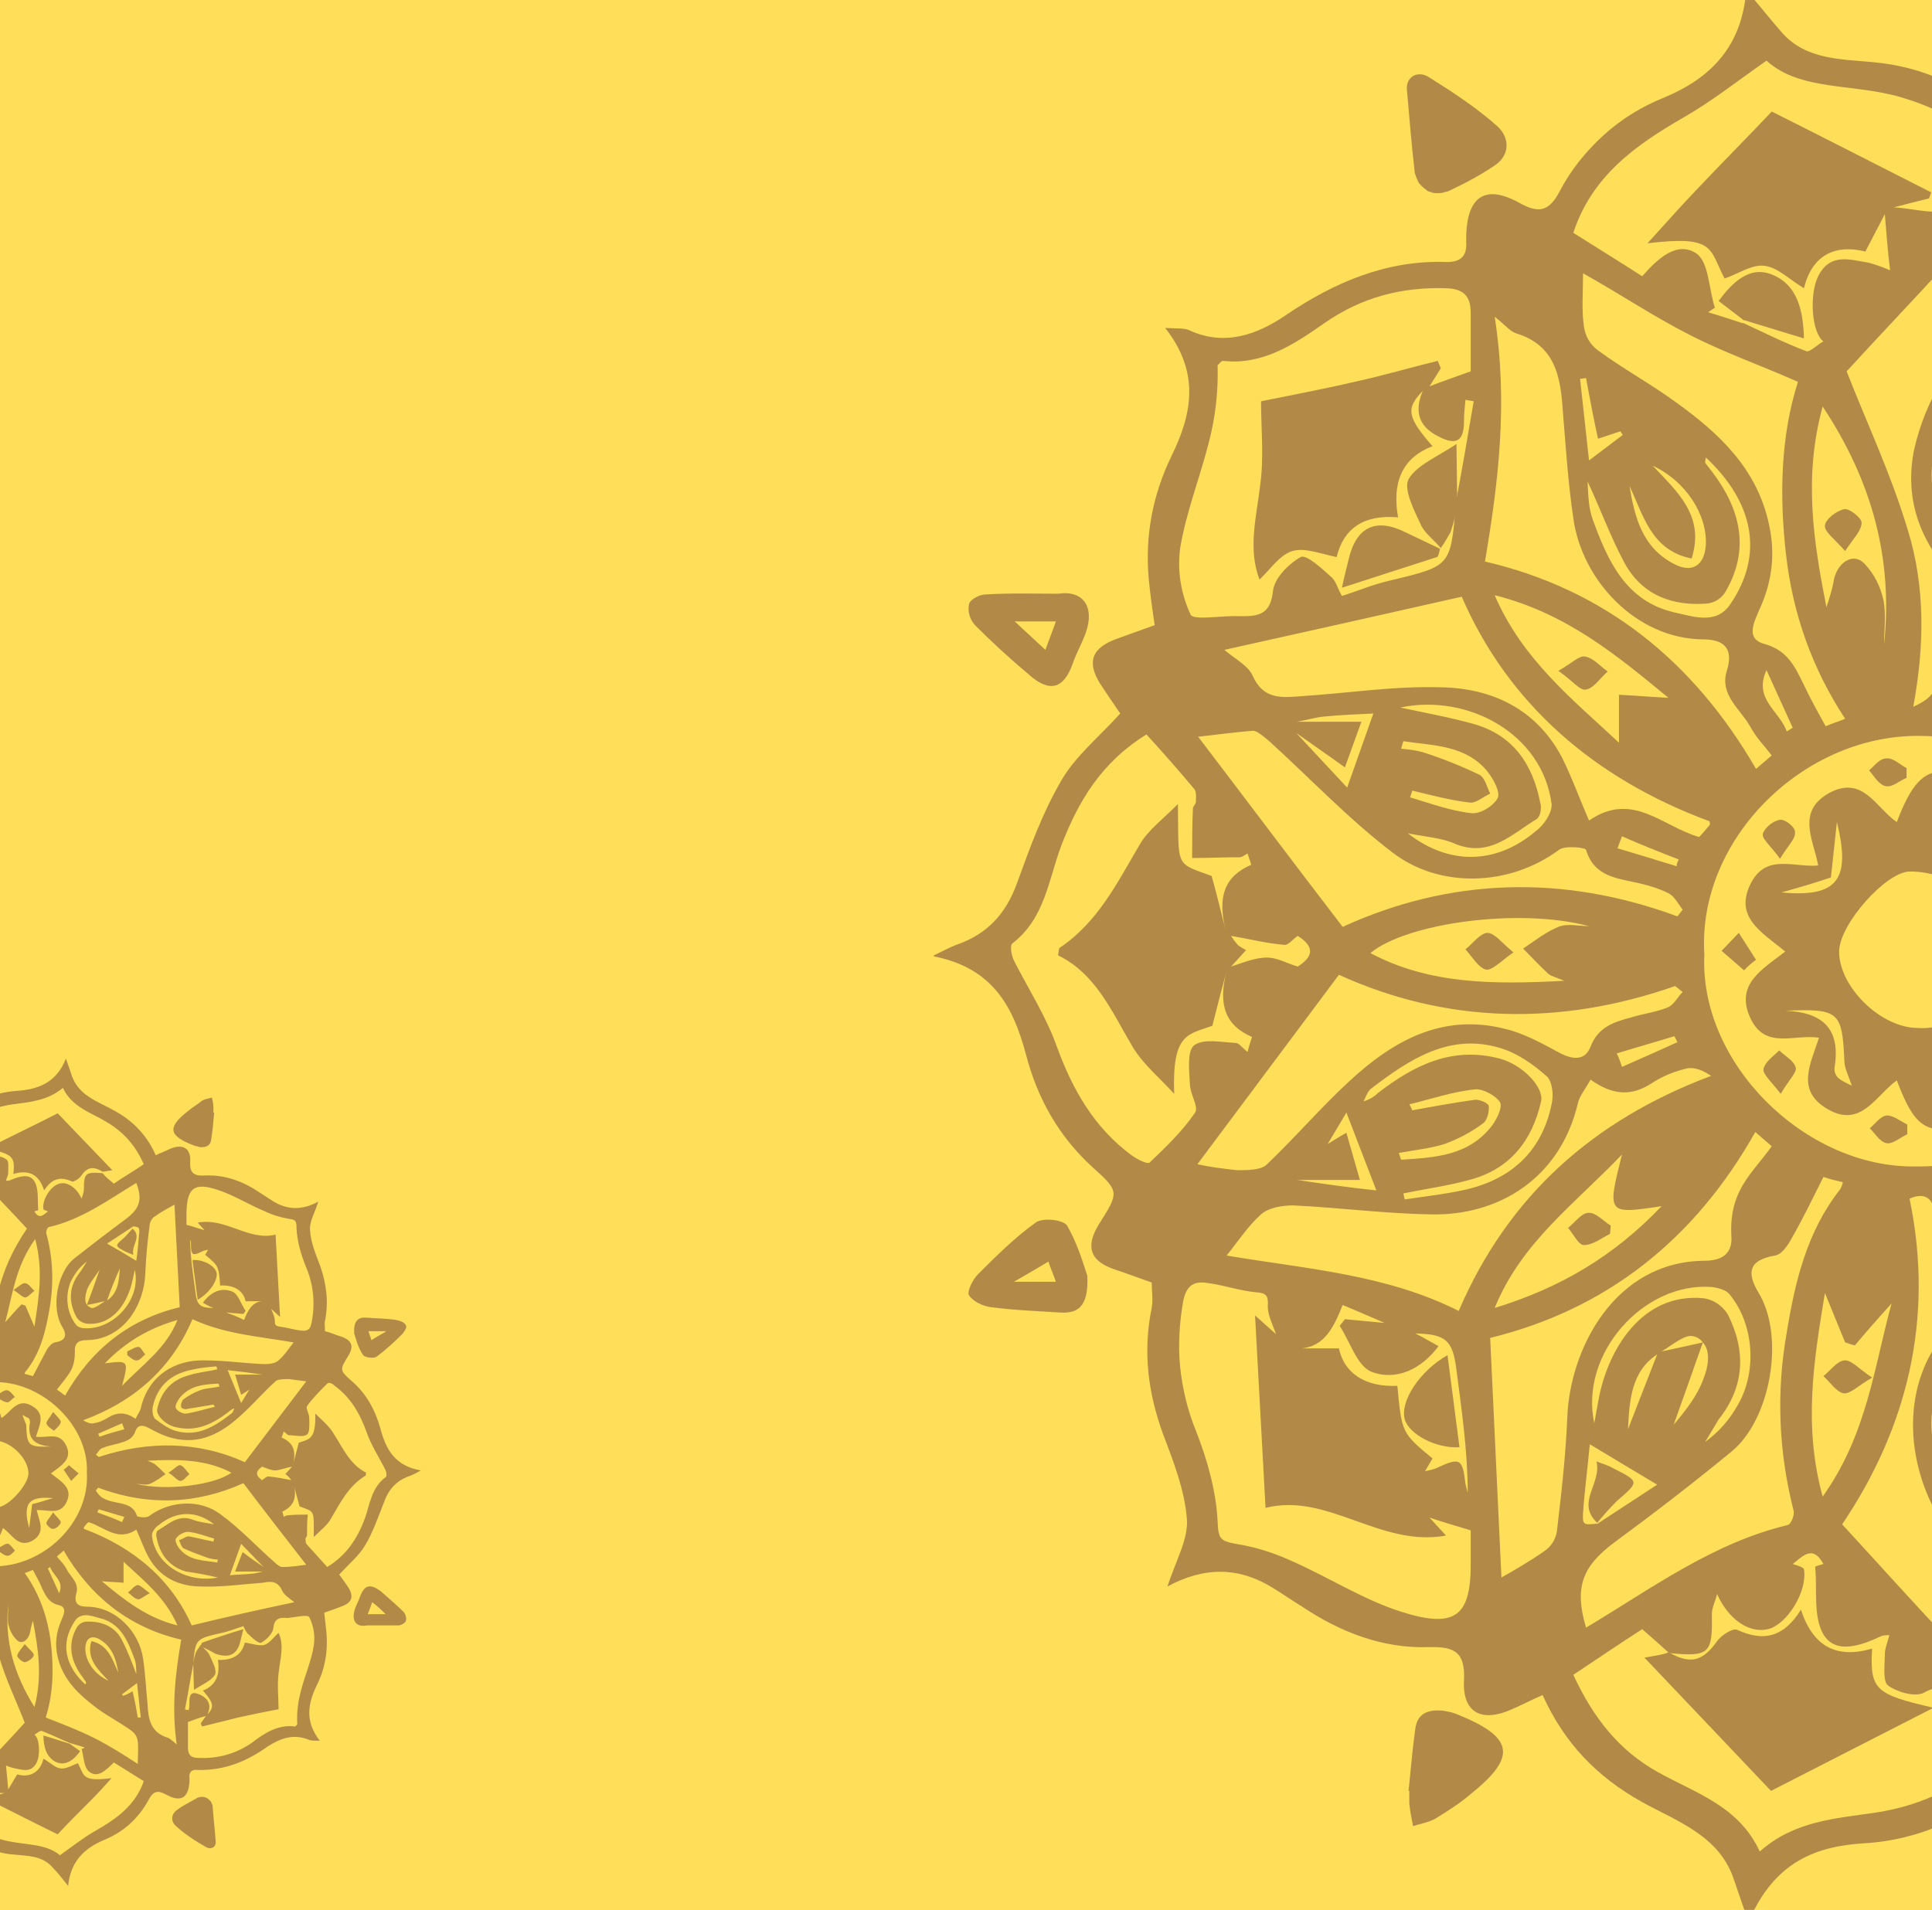<?xml version="1.0" encoding="utf-8"?>
<!-- Generator: Adobe Illustrator 26.5.0, SVG Export Plug-In . SVG Version: 6.00 Build 0)  -->
<svg version="1.1" id="Vrstva_1" xmlns="http://www.w3.org/2000/svg" xmlns:xlink="http://www.w3.org/1999/xlink" x="0px" y="0px"
	 width="258px" height="255.1px" viewBox="0 0 258 255.1" style="enable-background:new 0 0 258 255.1;" xml:space="preserve">
<style type="text/css">
	.st0{clip-path:url(#SVGID_00000160881964831567812850000002839994013836030595_);fill:#FFDE5A;}
	.st1{clip-path:url(#SVGID_00000070819759908006882550000018090985481486219153_);}
	.st2{clip-path:url(#SVGID_00000039116431753091484290000008581902393164241318_);}
	.st3{clip-path:url(#SVGID_00000183933423499984914860000004812388943173530788_);fill:#B28947;}
	.st4{clip-path:url(#SVGID_00000119118569950753113030000003059388200552479661_);fill:#B28947;}
	.st5{clip-path:url(#SVGID_00000129206067850491784190000017381924895565176737_);fill:#B28947;}
	.st6{clip-path:url(#SVGID_00000181769542408593654310000017634118546449460919_);fill:#B28947;}
	.st7{clip-path:url(#SVGID_00000049932210313771038320000006711338650105185461_);fill:#B28947;}
	.st8{clip-path:url(#SVGID_00000065760857896061921600000011437397390877916057_);fill:#B28947;}
	.st9{clip-path:url(#SVGID_00000013874533537632146310000005757704437525923472_);fill:#B28947;}
	.st10{clip-path:url(#SVGID_00000057835178223180128200000014162925865000372893_);fill:#B28947;}
	.st11{clip-path:url(#SVGID_00000005230975976713772340000017225964463737373115_);fill:#B28947;}
	.st12{clip-path:url(#SVGID_00000112607099417644791210000011850156656537747635_);fill:#B28947;}
	.st13{clip-path:url(#SVGID_00000088839682449583955180000015696609663787747226_);fill:#B28947;}
	.st14{clip-path:url(#SVGID_00000125572890800897205720000008140017693735883425_);fill:#B28947;}
	.st15{clip-path:url(#SVGID_00000106140267653568307820000000251533236327420848_);fill:#B28947;}
	.st16{clip-path:url(#SVGID_00000162348244728647311110000002278747576814039458_);fill:#B28947;}
	.st17{clip-path:url(#SVGID_00000135692879360830339020000002952551813150723770_);fill:#B28947;}
	.st18{clip-path:url(#SVGID_00000008842493152435614150000010855022210405913226_);fill:#B28947;}
	.st19{clip-path:url(#SVGID_00000128445022773934565110000006053685293213330872_);fill:#B28947;}
	.st20{clip-path:url(#SVGID_00000145747943679453254480000002267877374746687398_);fill:#B28947;}
	.st21{clip-path:url(#SVGID_00000048500837757101258380000009622006495669474195_);fill:#B28947;}
	.st22{clip-path:url(#SVGID_00000061454732033277107670000009243845690746472106_);fill:#B28947;}
	.st23{clip-path:url(#SVGID_00000150089224728131438630000015971414434941672612_);fill:#B28947;}
	.st24{clip-path:url(#SVGID_00000161626164527341892760000009623343649587879557_);fill:#B28947;}
	.st25{clip-path:url(#SVGID_00000049909134031859028640000016895978998914063234_);fill:#B28947;}
	.st26{clip-path:url(#SVGID_00000030445258120805412700000011040209357995608710_);fill:#B28947;}
	.st27{clip-path:url(#SVGID_00000124866904920009037980000013692191857175437994_);}
	.st28{clip-path:url(#SVGID_00000153697847145599455500000006665866749511787937_);}
	.st29{clip-path:url(#SVGID_00000142892650692811869880000011397989016614174083_);fill:#B28947;}
	.st30{clip-path:url(#SVGID_00000052088079071418024090000012284731267778118807_);fill:#B28947;}
	.st31{clip-path:url(#SVGID_00000104702353910653763270000011333392872052724099_);fill:#B28947;}
	.st32{clip-path:url(#SVGID_00000102524510195391107230000001694018462926798758_);fill:#B28947;}
	.st33{clip-path:url(#SVGID_00000178884429241425357440000001638972986871730312_);fill:#B28947;}
	.st34{clip-path:url(#SVGID_00000068667183381026747800000000563461446590402981_);fill:#B28947;}
	.st35{clip-path:url(#SVGID_00000182497178652946576650000017800344969521302697_);fill:#B28947;}
	.st36{clip-path:url(#SVGID_00000136411457563032619200000017548165457495583908_);fill:#B28947;}
	.st37{clip-path:url(#SVGID_00000029047410504600766080000001435934263245427604_);fill:#B28947;}
	.st38{clip-path:url(#SVGID_00000088096165468160478410000003558723081978830471_);fill:#B28947;}
	.st39{clip-path:url(#SVGID_00000085951566809578477160000011481912703352585377_);fill:#B28947;}
	.st40{clip-path:url(#SVGID_00000105414538071633163070000008212896223219830709_);fill:#B28947;}
	.st41{clip-path:url(#SVGID_00000124843181545788881200000005694758191175947665_);fill:#B28947;}
	.st42{clip-path:url(#SVGID_00000131341365102228895830000005813131360360032155_);fill:#B28947;}
	.st43{clip-path:url(#SVGID_00000099650646445890439280000016016059742823684527_);fill:#B28947;}
	.st44{clip-path:url(#SVGID_00000121968330420752998210000001767848781648358797_);fill:#B28947;}
	.st45{clip-path:url(#SVGID_00000168118374967637945140000007629131314743866257_);fill:#B28947;}
	.st46{clip-path:url(#SVGID_00000052818818493238574090000001960761790255207563_);fill:#B28947;}
	.st47{clip-path:url(#SVGID_00000031195612937127879640000000784615127071829917_);fill:#B28947;}
	.st48{clip-path:url(#SVGID_00000085212519289495258240000006099110406920119983_);fill:#B28947;}
	.st49{clip-path:url(#SVGID_00000147182543268802989060000006862910860226768572_);fill:#B28947;}
	.st50{clip-path:url(#SVGID_00000123443615338298311050000003664364532615054479_);fill:#B28947;}
	.st51{clip-path:url(#SVGID_00000140710366608707022440000013811152856529422985_);fill:#B28947;}
	.st52{clip-path:url(#SVGID_00000000185230100726989080000004611879112463069101_);fill:#B28947;}
</style>
<g>
	<g>
		<defs>
			<rect id="SVGID_1_" x="-33.2" y="-2" width="292.8" height="258.7"/>
		</defs>
		<clipPath id="SVGID_00000011023039581566299760000008227360308809401006_">
			<use xlink:href="#SVGID_1_"  style="overflow:visible;"/>
		</clipPath>
		
			<rect x="-33.2" y="-2" style="clip-path:url(#SVGID_00000011023039581566299760000008227360308809401006_);fill:#FFDE5A;" width="292.8" height="258.9"/>
	</g>
</g>
<g>
	<g>
		<g>
			<g>
				<g>
					<defs>
						<rect id="SVGID_00000098936375008613379700000001427195785031553981_" x="124.7" y="-2" width="134.9" height="258.3"/>
					</defs>
					<clipPath id="SVGID_00000008109201482179597380000014487619381682283957_">
						<use xlink:href="#SVGID_00000098936375008613379700000001427195785031553981_"  style="overflow:visible;"/>
					</clipPath>
					<g style="clip-path:url(#SVGID_00000008109201482179597380000014487619381682283957_);">
						<g>
							<defs>
								<rect id="SVGID_00000148652767625719093800000012826029859440443785_" x="124.7" y="-2" width="134.9" height="258.3"/>
							</defs>
							<clipPath id="SVGID_00000097484989322793512060000017016794108136587904_">
								<use xlink:href="#SVGID_00000148652767625719093800000012826029859440443785_"  style="overflow:visible;"/>
							</clipPath>
							<g style="clip-path:url(#SVGID_00000097484989322793512060000017016794108136587904_);">
								<g>
									<defs>
										<rect id="SVGID_00000011727548969062549320000004102778202554986399_" x="124.7" y="-2" width="134.9" height="258.3"/>
									</defs>
									<clipPath id="SVGID_00000023270377289044091380000003590313133533001345_">
										<use xlink:href="#SVGID_00000011727548969062549320000004102778202554986399_"  style="overflow:visible;"/>
									</clipPath>
									<path style="clip-path:url(#SVGID_00000023270377289044091380000003590313133533001345_);fill:#B28947;" d="M199.6,22.1
										c2.1-1.4,2-3.7,0.4-5.2c-2.8-2.5-6-4.6-9.2-6.6c-1.6-1-3.2,0.1-2.9,1.9c0.3,3.5,0.6,7.1,1,10.6c0,0.3,0.1,0.5,0.2,0.8
										c0.1,0.2,0.2,0.5,0.3,0.7c0.1,0.2,0.3,0.4,0.5,0.6c0.2,0.2,0.4,0.3,0.6,0.5s0.5,0.2,0.7,0.3c0.2,0.1,0.5,0.1,0.8,0.1
										c0.3,0,0.5,0,0.8-0.1s0.5-0.1,0.7-0.2C195.6,24.5,197.7,23.4,199.6,22.1z"/>
								</g>
								<g>
									<defs>
										<rect id="SVGID_00000145055137649985977660000006810540888644791471_" x="124.7" y="-2" width="134.9" height="258.3"/>
									</defs>
									<clipPath id="SVGID_00000053506350807247172110000006438745274189581457_">
										<use xlink:href="#SVGID_00000145055137649985977660000006810540888644791471_"  style="overflow:visible;"/>
									</clipPath>
									<path style="clip-path:url(#SVGID_00000053506350807247172110000006438745274189581457_);fill:#B28947;" d="M196.3,239.7
										c6.4-5.1,5.9-7.7-1.9-10.8c-0.5-0.2-1.1-0.3-1.6-0.4c-1.9-0.2-3.5,0.2-3.8,2.4c-0.4,2.8-0.6,5.5-0.9,8.3h0.1
										c0,0.6,0,1.1,0,1.7c0.1,1,0.3,2,0.5,3c1-0.3,2.1-0.5,3-1C193.3,241.9,194.9,240.9,196.3,239.7z"/>
								</g>
								<g>
									<defs>
										<rect id="SVGID_00000016037341777284751510000010284680070605530243_" x="124.7" y="-2" width="134.9" height="258.3"/>
									</defs>
									<clipPath id="SVGID_00000178907657275987298970000001035489918801478311_">
										<use xlink:href="#SVGID_00000016037341777284751510000010284680070605530243_"  style="overflow:visible;"/>
									</clipPath>
									<path style="clip-path:url(#SVGID_00000178907657275987298970000001035489918801478311_);fill:#B28947;" d="M135.4,171.2
										c1.9-1.1,3.3-1.9,4.6-2.7c0.3,0.9,0.7,1.8,1,2.7H135.4z M145.2,170.4c-0.5-1.5-1.3-4.3-2.7-6.7c-0.5-0.8-3.3-1.1-4.2-0.4
										c-2.8,2-5.3,4.5-7.7,6.9c-0.7,0.7-1.5,2.3-1.2,2.8c0.5,0.8,1.9,1.5,3,1.6c3,0.4,6,0.5,9,0.7
										C143.9,175.5,145.4,174.6,145.2,170.4z"/>
								</g>
								<g>
									<defs>
										<rect id="SVGID_00000101806005782970935220000009591664732792070057_" x="124.7" y="-2" width="134.9" height="258.3"/>
									</defs>
									<clipPath id="SVGID_00000074404693037863188710000002940315411892076928_">
										<use xlink:href="#SVGID_00000101806005782970935220000009591664732792070057_"  style="overflow:visible;"/>
									</clipPath>
									<path style="clip-path:url(#SVGID_00000074404693037863188710000002940315411892076928_);fill:#B28947;" d="M135.5,83h5.5
										c-0.4,1.2-0.9,2.4-1.4,3.8C138.1,85.4,136.9,84.3,135.5,83L135.5,83z M143.3,88.5c0.5-1.4,1.2-2.6,1.7-4
										c1.2-3.4-0.3-5.7-3.7-5.2c-3.2,0-6.5-0.1-9.7,0.1c-0.8,0-2.1,0.7-2.2,1.3c-0.2,1,0.1,2,0.8,2.8c2.3,2.3,4.7,4.5,7.2,6.6
										C140.2,92.6,142.1,92,143.3,88.5z"/>
								</g>
								<g>
									<defs>
										<rect id="SVGID_00000092430814540492210870000010236066142187894917_" x="124.7" y="-2" width="134.9" height="258.3"/>
									</defs>
									<clipPath id="SVGID_00000087403844861834522750000009964020309775095973_">
										<use xlink:href="#SVGID_00000092430814540492210870000010236066142187894917_"  style="overflow:visible;"/>
									</clipPath>
									<path style="clip-path:url(#SVGID_00000087403844861834522750000009964020309775095973_);fill:#B28947;" d="M247.3,145
										c-0.7-0.3-1.3-0.6-1.8-1c-0.4-0.4-0.6-0.9-0.5-1.5c0.8-5.1-1.6-7.3-6.6-7.5c7.2-0.3,7.6,0.1,7.9,6.7
										C246.3,142.6,246.8,143.6,247.3,145L247.3,145L247.3,145z M237.9,119.2c2.5-0.7,4.5-1.3,6.6-2l0.8-7.4
										C247.2,117.5,245.4,119.9,237.9,119.2z M259.6,150.9v-14.1c-1.1,0.4-2.3,0.6-3.5,0.5c-5,0-10.6-5.6-10.5-10.3
										c0.1-3.6,6.2-10.5,9.4-10.6c1.6,0,3.2,0.3,4.6,0.9v-14.3c-2.8,0-4.4,1.8-6.3,6.8c-2.8-1.9-4.5-6.3-9-3.9
										c-4.5,2.5-2.1,6.3-1.5,9.7c-3.2,0.3-6.8-1.6-8.9,2.2c-2.5,4.7,1.4,6.7,4.5,9.3c-3.1,2.4-6.8,4.4-4.6,9c2,4.1,5.8,2,9.1,2.5
										c-1,3.3-3.2,7,1.1,9.5c4.5,2.7,6.5-1.8,9.3-3.8C255.2,149.3,256.5,150.9,259.6,150.9z"/>
								</g>
								<g>
									<defs>
										<rect id="SVGID_00000029023517531330771620000016897140205641531296_" x="124.7" y="-2" width="134.9" height="258.3"/>
									</defs>
									<clipPath id="SVGID_00000111882858755626352650000010359164678500966027_">
										<use xlink:href="#SVGID_00000029023517531330771620000016897140205641531296_"  style="overflow:visible;"/>
									</clipPath>
									<path style="clip-path:url(#SVGID_00000111882858755626352650000010359164678500966027_);fill:#B28947;" d="M239.8,142.6
										c-0.2-0.9-1.5-1.6-2.2-2.3c-0.8,0.8-1.9,1.5-2.1,2.5c-0.1,0.7,1,1.6,2.3,3.3C238.9,144.2,240,143.2,239.8,142.6z"/>
								</g>
								<g>
									<defs>
										<rect id="SVGID_00000082367368973785342870000005694149475427382659_" x="124.7" y="-2" width="134.9" height="258.3"/>
									</defs>
									<clipPath id="SVGID_00000062885836817304957780000012205283550011999935_">
										<use xlink:href="#SVGID_00000082367368973785342870000005694149475427382659_"  style="overflow:visible;"/>
									</clipPath>
									<path style="clip-path:url(#SVGID_00000062885836817304957780000012205283550011999935_);fill:#B28947;" d="M251.9,149
										c-0.8,0.1-1.5,1.1-2.2,1.7c0.7,0.7,1.4,1.9,2.3,2c0.8,0.1,1.8-0.8,2.7-1.2v-1.3C253.7,149.7,252.7,148.9,251.9,149z"/>
								</g>
								<g>
									<defs>
										<rect id="SVGID_00000181775298645301174170000005556892699866544816_" x="124.7" y="-2" width="134.9" height="258.3"/>
									</defs>
									<clipPath id="SVGID_00000053541322662355852500000012324244514069839000_">
										<use xlink:href="#SVGID_00000181775298645301174170000005556892699866544816_"  style="overflow:visible;"/>
									</clipPath>
									<path style="clip-path:url(#SVGID_00000053541322662355852500000012324244514069839000_);fill:#B28947;" d="M254.6,102.6
										c-0.9-0.5-1.8-1.4-2.7-1.3c-0.9,0-1.6,1-2.3,1.6c0.7,0.8,1.3,1.9,2.2,2.1s1.8-0.7,2.8-1.1L254.6,102.6z"/>
								</g>
								<g>
									<defs>
										<rect id="SVGID_00000171693912260319418600000016274898342123207058_" x="124.7" y="-2" width="134.9" height="258.3"/>
									</defs>
									<clipPath id="SVGID_00000061440067144021459380000012855548757913142957_">
										<use xlink:href="#SVGID_00000171693912260319418600000016274898342123207058_"  style="overflow:visible;"/>
									</clipPath>
									<path style="clip-path:url(#SVGID_00000061440067144021459380000012855548757913142957_);fill:#B28947;" d="M237.7,109.5
										c-0.9,0.1-2.1,1.1-2.3,1.9c-0.1,0.7,1.1,1.6,2.3,3.3c1.1-1.8,2.1-2.7,2-3.5C239.8,110.5,238.4,109.4,237.7,109.5z"/>
								</g>
								<g>
									<defs>
										<rect id="SVGID_00000177482220995885598720000017333053532612545957_" x="124.7" y="-2" width="134.9" height="258.3"/>
									</defs>
									<clipPath id="SVGID_00000119081941101811012000000015272588157546883493_">
										<use xlink:href="#SVGID_00000177482220995885598720000017333053532612545957_"  style="overflow:visible;"/>
									</clipPath>
									<path style="clip-path:url(#SVGID_00000119081941101811012000000015272588157546883493_);fill:#B28947;" d="M232.2,124.6
										l-2.3,2.4l3,2.6c0.5-0.5,1-1,1.6-1.4L232.2,124.6z"/>
								</g>
								<g>
									<defs>
										<rect id="SVGID_00000021799008612552111020000000918440235534482093_" x="124.7" y="-2" width="134.9" height="258.3"/>
									</defs>
									<clipPath id="SVGID_00000143619049882041638160000015729430664718693555_">
										<use xlink:href="#SVGID_00000021799008612552111020000000918440235534482093_"  style="overflow:visible;"/>
									</clipPath>
									<path style="clip-path:url(#SVGID_00000143619049882041638160000015729430664718693555_);fill:#B28947;" d="M192.4,73.3
										l-0.1-0.1L192.4,73.3z"/>
								</g>
								<g>
									<defs>
										<rect id="SVGID_00000157307627329582443700000011951620636583007371_" x="124.7" y="-2" width="134.9" height="258.3"/>
									</defs>
									<clipPath id="SVGID_00000032612506960223368730000007398212639551652533_">
										<use xlink:href="#SVGID_00000157307627329582443700000011951620636583007371_"  style="overflow:visible;"/>
									</clipPath>
									<path style="clip-path:url(#SVGID_00000032612506960223368730000007398212639551652533_);fill:#B28947;" d="M194.5,59.3
										c-2.5,1.7-5.3,2.8-6.4,4.7c-0.7,1.3,0.7,4.1,1.6,6c0.5,1.2,1.8,2.1,2.7,3.2c0.5-0.7,0.9-1.4,1.3-2.1c0.4-1.2,0.7-2.4,1-3.6
										l-0.1,0.1L194.5,59.3z"/>
								</g>
								<g>
									<defs>
										<rect id="SVGID_00000094599141003973339030000014813803835734636474_" x="124.7" y="-2" width="134.9" height="258.3"/>
									</defs>
									<clipPath id="SVGID_00000000903555793692142760000008980456207909002119_">
										<use xlink:href="#SVGID_00000094599141003973339030000014813803835734636474_"  style="overflow:visible;"/>
									</clipPath>
									<path style="clip-path:url(#SVGID_00000000903555793692142760000008980456207909002119_);fill:#B28947;" d="M180.1,74.7
										c-0.2,0.9-0.5,1.9-0.9,3.8c4.6-1.5,8.7-2.8,12.7-4.1c0.2-0.1,0.3-0.7,0.4-1.1c-1.5-0.7-3.1-1.5-4.6-2.2
										C183.7,69.1,181.1,70.4,180.1,74.7z"/>
								</g>
								<g>
									<defs>
										<rect id="SVGID_00000004533864438844295090000005511707847469357445_" x="124.7" y="-2" width="134.9" height="258.3"/>
									</defs>
									<clipPath id="SVGID_00000110430312968230623120000000520825269354066316_">
										<use xlink:href="#SVGID_00000004533864438844295090000005511707847469357445_"  style="overflow:visible;"/>
									</clipPath>
									<polygon style="clip-path:url(#SVGID_00000110430312968230623120000000520825269354066316_);fill:#B28947;" points="
										192.4,73.3 192.3,73.2 192.3,73.2 									"/>
								</g>
								<g>
									<defs>
										<rect id="SVGID_00000145041894961830888080000005401525600756629419_" x="124.7" y="-2" width="134.9" height="258.3"/>
									</defs>
									<clipPath id="SVGID_00000111885793537931826080000017982914648591330184_">
										<use xlink:href="#SVGID_00000145041894961830888080000005401525600756629419_"  style="overflow:visible;"/>
									</clipPath>
									<path style="clip-path:url(#SVGID_00000111885793537931826080000017982914648591330184_);fill:#B28947;" d="M232.7,42.7
										l8.2,2.5c-0.1-3.6-0.8-7.1-4.2-8.5c-3.1-1.3-5.4,1.1-7.2,3.5l3.4,2.6L232.7,42.7z"/>
								</g>
								<g>
									<defs>
										<rect id="SVGID_00000062160852046326651120000012510274448015219634_" x="124.7" y="-2" width="134.9" height="258.3"/>
									</defs>
									<clipPath id="SVGID_00000154387607362105082550000018198438445918695312_">
										<use xlink:href="#SVGID_00000062160852046326651120000012510274448015219634_"  style="overflow:visible;"/>
									</clipPath>
									<path style="clip-path:url(#SVGID_00000154387607362105082550000018198438445918695312_);fill:#B28947;" d="M215.6,206
										c5.3-3.9,10.5-7.9,15.6-12.1c5.3-4.3,7.2-15.5,3.6-21.3c-1.6-2.7-1.2-4.3,2.2-4.9c0.9-0.1,1.7-1.3,2.2-2.2
										c1.5-2.6,2.8-5.3,4.3-8.3c0.9,0.3,1.7,0.5,2.6,0.7c-0.1,0.4-0.2,0.7-0.4,1c-4.4,5.6-6,12.3-7.1,19.1
										c-1.4,7.9-1.1,15.8,0.9,23.7c0.2,0.6-0.3,1.9-0.8,2c-10,2.4-18.2,8.5-26.9,13.7C210.2,212,211.3,209.2,215.6,206z
										 M187.2,215.3c-5.1-1.6-9.7-4.6-14.7-6.8c-2.4-1.1-4.9-1.9-7.5-2.3c-2.1-0.4-2.3-0.7-2.4-3c-0.2-4.1-1.4-8.3-2.9-12.1
										c-1.1-2.7-1.8-5.6-2.1-8.5s-0.1-5.9,0.4-8.8c0.5-2.5,1.8-2.7,3.5-2.4c2.1,0.3,4.1,1,6.2,1.2c1.4,0.1,1.7,0.4,1.6,1.9
										c0,1.2,0.7,2.5,1.1,3.7l-2.8-2.5l1.4,25.7c8.3-2.1,15.3,5.3,24.1,3.7l-2.2-2.4c1.8,0.6,3.5,1.1,5.5,1.7v4
										C196.5,215.8,194.5,217.6,187.2,215.3z M163.8,167.7c1.6-2,2.9-4,4.6-5.5c1-0.9,2.8-1.2,4.3-1.2c6.2,0.3,12.3,1.1,18.4,1.2
										c8.9,0.2,17.2-4.7,19.6-14.8c0.2-1,1-1.9,1.7-3.2c3.1,2.2,5.6,2.2,8.3,0.4c1.4-0.9,2.9-1.5,4.6-1.9c1-0.2,2.2,0.3,3.2,1
										c-15.7,5.9-27.1,16-33.7,31.4C185.1,170.2,174.5,169.5,163.8,167.7L163.8,167.7L163.8,167.7z M187.4,159.4
										c2.9-0.6,5.9-1,8.8-1.8c5.4-1.4,8.4-5.2,9.6-10.5c0.4-1.9-2.5-4.9-5.5-5.7c-6.4-1.7-11.5,0.9-16.3,4.6
										c-0.5,0.5-1.2,0.9-1.9,1.1c0.3-0.6,0.5-1.3,1-1.7c5.1-3.9,10.5-7.5,17.3-5.4c2.3,0.7,4.4,2.2,6.2,3.8
										c0.7,0.7,0.9,2.5,0.6,3.7c-1.3,6.3-5.4,10-11.5,11.4c-2.7,0.6-5.4,0.9-8.1,1.3C187.5,160,187.5,159.7,187.4,159.4
										L187.4,159.4L187.4,159.4z M173.2,157.6h8.4l-1.8-6.3c-1.1,0.6-1.8,1.1-2.5,1.5l2.5-4.2l4,10.4
										C180,158.6,176.6,158.1,173.2,157.6L173.2,157.6z M196.9,146.9c-2.8,0.4-5.6,0.9-8.3,1.4c-0.1-0.2-0.2-0.5-0.4-0.8
										c2.9-0.7,5.8-1.7,8.8-2c1-0.1,2.7,0.8,3.3,1.7c0.4,0.6-0.4,2.3-1.1,3.2c-3.1,4-7.6,4.2-12.1,4.5c-0.1-0.3-0.2-0.6-0.3-0.9
										c2.1-0.4,4.2-0.6,6.1-1.2c1.9-0.7,3.6-1.6,5.2-2.8c0.5-0.4,0.8-1.5,0.7-2.3C198.7,147.3,197.5,146.8,196.9,146.9
										L196.9,146.9L196.9,146.9z M165.2,156.3c-1.8-0.2-3.5-0.4-5.3-0.8l18.9-25.3c14.3,6.5,29.5,6.9,44.9,1.5l1,0.8
										c-0.7,0.7-1.2,1.8-2.1,2.1c-1.5,0.6-3.2,0.8-4.8,1.3c-2.3,0.6-4.4,1.3-5.4,3.9c-0.7,1.8-2.2,1.8-4,0.9
										c-2.4-1.3-4.9-2.7-7.5-3.3c-8.4-2.1-15,1.7-20.8,7.1c-3.8,3.5-7.2,7.5-11,11.1C168.3,156.3,166.5,156.3,165.2,156.3
										L165.2,156.3L165.2,156.3z M151.1,154.3c-5-3.7-7.9-8.8-10-14.6c-1.4-3.9-3.7-7.5-5.6-11.2c-0.4-0.7-0.7-2.2-0.3-2.5
										c4.3-3.3,4.8-8.4,6.5-13c2.3-6,5.4-11.2,11.4-14.9c2.2,2.4,4.3,4.8,6.4,7.3c0.3,0.4,0.2,1.1,0.2,1.7c0,0.3-0.4,0.6-0.4,0.9
										c-0.1,2.2-0.1,4.4-0.1,6.6c2.1,0,4.2-0.1,6.3-0.1c0.4,0,0.7-0.3,1.1-0.5l0.5,1.5c-3.5,1.5-4.6,4.2-3.4,8.8
										c-0.6-2.2-1.1-4.5-1.9-7.3c-4.9-1.8-4.4-1-4.5-9.6c-2.1,2.1-4,3.5-5.1,5.4c-3,5.1-5.6,10.4-10.7,13.8
										c-0.1,0.1-0.1,0.4-0.2,1c5.1,2.5,7.2,7.6,10,12.3c1.4,2.3,3.6,4.1,5.5,6.2c-0.3-8.2,1.9-7.9,5.1-9.1
										c0.7-2.8,1.3-5.1,1.9-7.3c-1.2,4.6-0.1,7.3,3.4,8.8c-0.2,0.6-0.4,1.2-0.6,2c-0.7-0.5-1.1-1.2-1.6-1.2
										c-1.9-0.1-4.3-0.6-5.5,0.3c-1,0.7-0.7,3.4-0.6,5.2c0,1.3,1.2,3,0.7,3.8c-1.7,2.5-3.9,4.6-6.1,6.7
										C153.1,155.5,151.8,154.8,151.1,154.3L151.1,154.3L151.1,154.3z M169.5,99c5.5,5,10.6,10.4,16.5,14.9
										c6.3,4.8,15.6,4.5,22.2-0.4c0.8-0.6,3.5-0.3,3.6,0c1.1,3.7,4.3,3.8,7.2,4.5c1.3,0.3,2.6,0.7,3.8,1.3
										c0.8,0.4,1.3,1.4,1.9,2.2l-0.7,0.9c-15.4-5.7-30.5-5.1-44.7,1.4c-6.6-8.6-12.9-17-19.3-25.4c2-0.2,4.7-0.6,7.4-0.8
										C168,97.7,168.9,98.5,169.5,99L169.5,99L169.5,99z M181.8,96.4h-8.6c1.2-0.2,2.5-0.6,3.7-0.7c2.1-0.2,4.2-0.3,6.5-0.4
										l-3.5,9.9l-6.8-7.3c2.1,1.5,4.3,3,6.5,4.6L181.8,96.4z M199,106c-0.4-0.8-0.7-2.1-1.4-2.5c-2.5-1.2-5-2.2-7.5-3
										c-1-0.3-2-0.4-3-0.5l0.3-1c4,0.6,8.3,0.5,11.2,4c0.8,1,1.8,2.8,1.4,3.6c-0.6,1.1-2.4,2.2-3.6,2c-2.7-0.3-5.4-1.3-8.1-2.1
										c0.1-0.3,0.2-0.6,0.3-0.9c2.5,0.6,5.1,1.3,7.7,1.6C197.1,107.3,198.1,106.4,199,106L199,106L199,106z M187,94.5
										c9-1.9,19,3.5,20.2,12.9c0.1,1.1-1,2.8-2.1,3.6c-5.3,4.5-11.6,4.6-17.1,0.3c2.5,0.5,4.5,0.6,6.3,1.4
										c4.6,1.9,7.6-1.3,10.9-3.3c0.5-0.3,0.7-1.5,0.5-2.1c-1-5.2-3.6-9.1-8.9-10.6C193.6,95.8,190.2,95.2,187,94.5L187,94.5
										L187,94.5z M167.3,90.3c-0.6-1.4-2.4-2.3-3.8-3.5c10.8-2.4,21.1-4.7,31.7-7.1c6.2,14.3,17.7,24.3,33.1,30
										c0,0.1,0.1,0.4,0,0.5c-0.5,0.6-1,1.2-1.4,1.6c-4.9-1.4-8.9-6.2-14.7-2.2c-1.3-3-2.3-5.8-3.6-8.4c-3.4-6.5-9.4-9.3-16.2-9.4
										c-6.2-0.2-12.5,0.8-18.8,1.2C171.1,93.2,168.7,93.4,167.3,90.3L167.3,90.3L167.3,90.3z M159,82.1c-1.3-2.8-1.8-5.8-1.4-8.9
										c0.8-4.8,2.6-9.3,3.8-14c0.9-3.4,1.3-6.9,1.2-10.4c0.2-0.2,0.5-0.6,0.7-0.6c5.3,0.6,9.5-2.2,13.5-5
										c5-3.5,10.4-4.9,16.4-4.7c2.4,0.1,3.2,1.2,3.2,3.3c0,2.6,0,5.2,0,7.8c-1.9,0.7-3.7,1.3-5.5,2l1.5-2.4l-0.4-1
										c-3.7,0.9-7.4,2-11.1,2.8c-4.3,1-8.6,1.8-12.5,2.6c0,3.5,0.4,7.4-0.1,11.1c-0.5,4.3-1.7,8.6-0.1,12.7
										c1.5-1.4,2.7-3.3,4.4-3.8c1.7-0.5,3.8,0.4,5.9,0.8c0.9-3.8,3.6-5.7,8.2-5.3c-0.8-4.5,0.4-7.9,4.6-9.5
										c-3.4-3.9-3.6-5-1.3-7.4c-1.1,2.6-0.7,4.7,2.1,6.1c2.3,1.2,3.4,0.7,3.4-2c0-1,0.1-1.9,0.2-2.9c0.4,0.1,0.7,0.1,1.1,0.2
										c-0.8,4.7-1.6,9.4-2.5,14.1l0.1-0.1c-0.7,8-0.7,8-8.6,9.9c-2.3,0.5-4.4,1.4-6.6,2.1c-0.6-1-0.8-2.1-1.5-2.6
										c-1.2-1.1-3.3-3-4-2.6c-1.6,0.9-3.5,2.8-3.7,4.5c-0.3,2.8-1.5,3.4-3.9,3.4c-0.2,0-0.5,0-0.7,0
										C163.3,82.2,159.4,82.9,159,82.1L159,82.1L159,82.1z M225.4,44.6c4.6,2.4,9.5,4.1,14.7,6.4c-2.3,7.2-2.5,15.1-1.6,23
										c0.9,8,3.5,15.3,7.9,22c-0.9,0.4-1.7,0.6-2.6,1c-1-1.8-2-3.6-2.9-5.5c-1.2-2.4-2.1-4.6-5.3-5.5c-2.6-0.7-1.3-3-0.6-4.7
										c1.7-3.7,2.1-7.5,1.2-11.4c-1.6-7.3-6.6-12-12.3-16.1c-3.4-2.5-7.1-4.5-10.5-7c-1.1-0.8-1.7-1.9-1.9-3.3
										c-0.3-2.2-0.1-4.4-0.1-7C216.4,39.3,220.7,42.2,225.4,44.6z M251.6,86.1c0-2,0.3-4.1-0.1-6c-0.4-1.8-1.2-3.4-2.5-4.8
										c-1.4-1.5-3.5-0.4-4.1,2.1c-0.2,1.3-0.6,2.5-1,3.7c-1.7-8.7-3.1-17.3-0.5-26.8C250.1,64.4,252.8,74.8,251.6,86.1z
										 M238.6,97.7c-0.9-2.7-4.5-4.3-2.7-8.2l3.5,7.7L238.6,97.7z M217,75.3c2.4,4.3,6.5,5.7,11.1,5.3c1.1-0.2,1.9-0.8,2.4-1.7
										c3.2-5.6,1.9-10.9-1.8-15.8c-0.3-0.4-0.7-0.9-1-1.3c0-0.1,0-0.2,0.1-0.7c6.3,5.9,7.9,12.9,3.2,19.7c-1.9,2.7-5,1.5-7.4,1
										c-6.5-1.5-8.9-6.9-10.9-12.4c-0.6-1.6-0.6-3.4-0.7-5.1C213.7,67.9,215.1,71.8,217,75.3L217,75.3z M220.7,62.2
										c4.5,2.1,7.3,6.6,7.1,10.6c-0.2,2.8-1.9,3.8-4.3,2.5c-4.2-2.2-5.2-6.2-5.9-10.4c1.9,4,2.9,8.6,8.3,9.7
										C227.7,68.9,224,65.7,220.7,62.2L220.7,62.2z M216.4,57.6l0.3,0.5l-4.5,3.4L211,50.6c0.3,0,0.6-0.1,0.8-0.1
										c0.5,2.7,1,5.4,1.6,8.1C214.6,58.2,215.5,57.9,216.4,57.6L216.4,57.6z M216.2,99.2c-6.2-5.8-12.9-11.1-16.6-19.7
										c9.6,2.4,16.4,8.1,23.2,13.7c-2.2-0.1-4.4-0.3-6.6-0.4L216.2,99.2z M236.6,100.9c-0.7,0.6-1.4,1.2-2.1,1.8
										c-8.4-14.5-20.3-24-36.2-27.7c1.8-10.6,3.1-21.2,1.3-32.7c1.4,1.1,2,1.9,2.8,2.2c5.3,1.6,6,5.8,6.3,10.4
										c0.4,4.8,0.7,9.6,1.4,14.3c1.1,8.2,8.3,16.1,17.3,16.2c2.6,0,4.2,1,3.2,4.2c-1,3.2,1.8,5.1,3.1,7.4
										C234.5,98.5,235.6,99.6,236.6,100.9z M223.9,115.7c-2.6-0.8-5.2-1.6-7.9-2.4c0.2-0.5,0.4-1.1,0.6-1.6
										c2.5,1.1,5,2.1,7.6,3.1C224,115.1,223.9,115.4,223.9,115.7L223.9,115.7z M164.4,129.1l2-2.2c-0.4-0.2-0.7-0.4-1-0.6
										c-0.4-0.4-0.7-0.8-1-1.3c2.4,0.4,4.7,1,7.1,1.2c0.5,0.1,1.2-0.8,1.8-1.2c2.2,1.4,2.2,2.7,0,4.1c-1.4-0.4-2.7-1.2-4.1-1.2
										C167.5,127.9,166,128.6,164.4,129.1z M212.2,123.7c-1.4,0-2.9-0.4-4.1,0.1c-1.7,0.7-3.2,1.9-4.7,2.9
										c1.1,1.1,2.2,2.3,3.4,3.4c0.4,0.3,0.9,0.4,2.1,0.9c-9.4,0.5-18,0.5-25.9-3.7C187.8,123.3,202.8,121.2,212.2,123.7z
										 M224,139.2c-2.4,1.1-4.9,2.2-7.4,3.3c-0.2-0.6-0.4-1.2-0.7-1.8c2.6-0.8,5.1-1.5,7.7-2.3L224,139.2z M221.9,161.1
										c-6.4,6.7-13.5,10.9-22.3,13.6c3.6-8.8,10.6-13.8,17-20.5C214.6,162.2,214.6,162.2,221.9,161.1z M191.8,196.1
										c-0.5,0.2-1,0.3-1.5,0.4l1-1.7c-4.1-3.4-4.1-3.4-4.7-9.7c-4.3,0.2-7.1-1.7-7.8-5h-5c3.1-0.3,4.3-2.8,5.5-5.8
										c1.9,0.8,3.8,1.6,5.6,2.4l-5.3-0.5l-0.7,0.9c1.4,2.1,2.3,5.3,4.2,6.1c3.3,1.3,6.7-0.3,9-3.4c-1.1-0.6-2.1-1.2-3.1-1.7
										c4.1,0.1,5,0.9,5.5,4.9c0.7,5.4,1.5,10.9,1.5,16.4c-0.1-0.4-0.2-0.8-0.3-1.2C195.3,194.8,195,194.6,191.8,196.1
										L191.8,196.1L191.8,196.1z M211.4,202.1c0.2-3,0.6-5.9,0.9-9.2c3,1.8,5.8,3.5,9,5.4l-8.1,5.3c0,0,0.1-0.1,0.1-0.1
										C211.5,203.7,211.3,203.7,211.4,202.1L211.4,202.1L211.4,202.1z M229.5,189.6c3.5-4.4,3.7-9.2,1.2-14.1
										c-0.8-1.2-1.9-1.9-3.2-2.1c-8.3-0.8-12.8,7-14,13.4c-0.2,1.1-0.4,2.2-0.6,3.3c-2-9.3,6.6-18.9,15.7-18.2
										c0.8,0.1,1.9,0.4,2.3,0.9c3.3,3.9,3.8,10.3,1.2,14.8c-1.1,2-2.6,3.7-4.4,5C228.3,191.6,228.9,190.6,229.5,189.6z
										 M217.4,190.9c0.2-3.8,0.4-7.7,3.9-10C220,184.2,218.7,187.6,217.4,190.9L217.4,190.9z M221.9,180.5c1.5-0.9,3.2-2.4,4.3-2
										c0.5,0.1,0.9,0.4,1.2,0.8c1.1,1.2,0.7,3.3,0.1,4.8c-0.8,2.3-2.4,4.3-4,6.2c1.2-3.4,2.4-6.7,3.9-11
										C224.8,179.9,223.3,180.2,221.9,180.5L221.9,180.5L221.9,180.5z M236.6,153.1c-1.5,2.1-3.3,3.9-4.3,6
										c-0.9,1.8-1.2,3.8-1.1,5.8c0.3,3.2-2.1,3.5-3.8,3.5c-11.7,0.2-17.7,11.6-18.1,20.8c-0.2,5.1-0.8,10.3-1.4,15.4
										c-0.2,1.1-0.8,2-1.7,2.6c-2,1.4-4.1,2.6-5.7,3.5l-1.5-32c15.5-3.8,27.3-13.1,35.4-27.5L236.6,153.1z M252.6,174.1
										c-2.4,8.8-3.3,17.5-9.2,25.8c-2.6-9.5-1.2-18.1,0.3-27.2l2.7,6.6c0.4,0.1,0.8,0.3,1.3,0.4
										C249.2,177.9,250.7,176.2,252.6,174.1z M248.9,246.2c3.7-0.2,7.3-1.1,10.7-2.6v-4.4c-2.9,1.5-5.9,2.4-9.1,2.9
										c-5.4,0.8-10.9,1.1-15.5,5.2c-2.8-6.1-8.6-7.8-13.6-10.6c-5.2-2.9-8.6-7.2-11.3-13c3-2,6.1-4.1,9.2-6.1
										c1.4,1.2,2.5,2.2,3.6,3.2c5.4,0.5,5.8,0.1,5.7-5.2c0-0.9,0.5-1.8,0.7-2.7c1.5,3.4,4.3,5.3,6.8,4.7c2.5-0.6,5.3-5,4.8-8
										c-0.1-0.3-0.9-0.5-1.5-0.7c1.4-1.1,2.7-2.6,4.1,0c-0.4,0.1-1.1,0.3-1.1,0.4c0.3,3-0.3,6.6,1.1,9c1.7,2.8,5.2,1.4,7.8,0.2
										c0.3-0.1,0.7-0.1,1-0.1c-0.2,0.9-0.6,1.7-0.6,2.6c0,1.4-0.3,3.5,0.4,4.1c1.2,0.9,3.6,1.6,4.8,1c0.8-0.5,1.7-0.7,2.6-0.7
										v-7.1c-4.5-4.8-8.9-9.7-13.5-14.7c8.5-12.6,12.4-27.2,9-43.5c2.2-1,3.3,0.2,3.3,2.1c0,2.9,0,5.8,1.2,8.2v-14.8
										c-1.4,0.2-2.8,0.2-4.2,0.2c-14.5-0.1-28.4-13.9-27.7-28.3c-1-15.5,13.5-29.7,29.3-29.2c0.9,0,1.7,0.1,2.6,0.2V83.6
										c-0.5,1.2-0.8,2.7-1,4c-0.3,1.4,0.2,3-0.2,4.4c-0.3,1.1-1.5,1.8-2.8,2.4c1.5-8.1,1.6-16-0.7-23.5
										c-2.2-7.4-5.5-14.4-8.2-21.3c4.2-4.6,8.6-9.2,12.9-13.9v-7.5c-2.1,0.3-4.4-0.4-6.6-0.5c1.5-0.4,3.1-0.8,4.7-1.2l0.3-0.8
										c-7.3-3.7-14.5-7.4-21.3-10.8c-3.3,3.5-6.7,6.9-10.1,10.5c-2.2,2.3-4.3,4.7-6.5,7.1c9.1-1.1,8.2,0.7,10.3,4.7
										c1.8-0.6,3.6-1.9,5.3-1.7c1.8,0.2,3.3,1.8,5.3,3c1.2-4.9,4.7-5.8,8.2-4.9l2.6-5c0.2,2.5,0.4,5,0.7,7.5
										c-0.9-0.4-1.8-0.7-2.8-1c-2.5-0.4-5.2-1.4-6.8,1.8c-1.2,2.4-0.9,7.5,0.7,8.7c-0.8,0.4-1.8,1.5-2.3,1.3
										c-2.9-1.1-5.7-2.5-8.5-3.8l0.1,0.1c-1.5-0.5-3.1-1-4.7-1.5c0.3-0.2,0.6-0.4,0.9-0.6c-0.8-2.5-0.8-6-2.4-7.2
										c-2.6-1.8-5.2,0.6-7.3,3c-3.1-2-6.2-3.9-9.2-5.8c2.5-7.6,8.3-11.7,14.7-15.4c3.7-2.1,7.1-4.8,11.1-7.6
										c4.5,4.1,11.6,3,18,4.9c2,0.6,3.9,1.3,5.7,2.3v-4.5c-3-1.4-6.2-2.2-9.5-2.5c-4.2-0.4-8.9-0.3-12.1-3.9
										c-1.5-1.7-2.9-3.5-4.8-5.7c-0.6,7.5-4.7,11.7-10.9,14.3c-3,1.2-5.8,2.9-8.2,5.1s-4.4,4.7-5.9,7.6c-1.4,2.6-2.8,2.8-5.3,1.4
										c-4.5-2.5-6.9-0.9-7.1,4.2c0,0.3,0,0.7,0,1c0.1,1.8-0.6,2.7-2.6,2.7c-8-0.3-15,2.7-21.5,7.1c-3.8,2.6-8.2,4.2-12.9,2
										c-0.7-0.3-1.6-0.2-3.2-0.3c4.7,6,3.6,11.5,0.8,17.2c-2.5,5.2-3.5,10.6-3,16.3c0.2,2.1,0.5,4.2,0.8,6.2
										c-1.9,0.7-3.4,1.2-5,1.8c-3.4,1.2-4.1,3.1-2.3,6c1,1.5,2,3,2.7,4c-2.9,3.2-6,5.7-7.9,9c-2.5,4.3-4.2,9-5.9,13.7
										c-1.5,4.1-4,6.8-8.1,8.2c-0.8,0.3-1.5,0.7-3.2,1.5c8.1,1.5,10.8,6.8,12.5,13.1c1.5,5.8,4.3,10.9,8.9,15.1
										c3.7,3.3,3.5,3.4,0.8,7.7c-1.8,3-1.1,4.9,2.3,6c1.5,0.5,3.1,1.1,4.8,1.7c0,1.1,0.2,2.3,0,3.4c-1.2,5.8-0.5,11.3,1.5,16.8
										c1.4,3.7,2.9,7.5,3.2,11.4c0.2,2.7-1.5,5.6-2.6,9c5-2.7,9.6-2.6,14.1,0.2c1.3,0.8,2.6,1.7,3.9,2.5
										c5.1,3.4,10.7,5.6,16.9,5.4c3.5-0.1,4.9,0.7,4.7,4.5c-0.2,4.3,2.4,5.6,6.4,3.8c1.4-0.6,2.7-1.3,4.1-1.9
										c2.9,6.4,7.2,10.9,13.3,14.3c4.7,2.6,10.4,4.5,12.3,10.5c0.5,1.5,1,2.9,1.9,5.5C237,248.5,242.7,246.6,248.9,246.2
										L248.9,246.2z M259.6,197.4c-0.4-1.1-0.8-2.2-1.1-3.3c-1.1-3.8-0.6-7.3,1.1-10.2v-5.7c-6,7.4-5,18,0,25.6V197.4z
										 M259.6,189.3c-0.2,1.3-0.2,2.7,0,4V189.3z M259.6,69.9c-2.3-4.2-2.1-8.9,0-13.4v-6.1c-1.9,3-3.2,6.2-4,9.7
										c-1.2,6.1,0.5,11.1,4,15.6V69.9z"/>
								</g>
								<g>
									<defs>
										<rect id="SVGID_00000041988102395648062800000017031903461200215955_" x="124.7" y="-2" width="134.9" height="258.3"/>
									</defs>
									<clipPath id="SVGID_00000049199771996918951610000008917195491902822023_">
										<use xlink:href="#SVGID_00000041988102395648062800000017031903461200215955_"  style="overflow:visible;"/>
									</clipPath>
									<path style="clip-path:url(#SVGID_00000049199771996918951610000008917195491902822023_);fill:#B28947;" d="M219.6,221.4
										l16.9,17.8c7.2-3.7,14.5-7.4,21.7-11.1c-7.8-1.8-8.5-2.4-8.2-7.9c-4.5,1.3-7.8,0-9.5-5.2c-2.3,3.7-5,4.3-8.5,2.7
										c-0.6-0.3-2.1,0.7-2.7,1.5c-1.9,2.7-3.6,3.2-6.6,1.4l0.1,0.1C222.1,221,221.3,221.1,219.6,221.4z"/>
								</g>
								<g>
									<defs>
										<rect id="SVGID_00000037674138644103981740000013921284744322646717_" x="124.7" y="-2" width="134.9" height="258.3"/>
									</defs>
									<clipPath id="SVGID_00000060709438164795826250000014540235735446555811_">
										<use xlink:href="#SVGID_00000037674138644103981740000013921284744322646717_"  style="overflow:visible;"/>
									</clipPath>
									<path style="clip-path:url(#SVGID_00000060709438164795826250000014540235735446555811_);fill:#B28947;" d="M246.3,68
										c-1,0.2-2.5,1.3-2.6,2.2c-0.1,0.8,1.3,1.8,2.7,3.4c1.1-1.7,2.2-2.7,2.2-3.8C248.6,69.2,247,67.9,246.3,68z"/>
								</g>
								<g>
									<defs>
										<rect id="SVGID_00000140005521982210373420000012624979522419492011_" x="124.7" y="-2" width="134.9" height="258.3"/>
									</defs>
									<clipPath id="SVGID_00000075875646728317571950000007481274562906524295_">
										<use xlink:href="#SVGID_00000140005521982210373420000012624979522419492011_"  style="overflow:visible;"/>
									</clipPath>
									<path style="clip-path:url(#SVGID_00000075875646728317571950000007481274562906524295_);fill:#B28947;" d="M198.6,124.6
										c-1,0.1-1.9,1.4-2.9,2.2c0.9,1,1.7,2.4,2.7,2.7c0.8,0.2,2-1.1,3.7-2.3C200.5,125.9,199.6,124.6,198.6,124.6z"/>
								</g>
								<g>
									<defs>
										<rect id="SVGID_00000148623648190675853530000009621117842192382354_" x="124.7" y="-2" width="134.9" height="258.3"/>
									</defs>
									<clipPath id="SVGID_00000000916599916095305460000003649808896789699216_">
										<use xlink:href="#SVGID_00000148623648190675853530000009621117842192382354_"  style="overflow:visible;"/>
									</clipPath>
									<path style="clip-path:url(#SVGID_00000000916599916095305460000003649808896789699216_);fill:#B28947;" d="M214.7,89.7
										c-1-0.7-1.9-1.8-3-2c-0.8-0.2-1.8,0.9-3.6,1.9c1.9,1.3,2.9,2.7,3.7,2.5C212.9,91.9,213.7,90.5,214.7,89.7z"/>
								</g>
								<g>
									<defs>
										<rect id="SVGID_00000120519651987994355100000008448249365771812782_" x="124.7" y="-2" width="134.9" height="258.3"/>
									</defs>
									<clipPath id="SVGID_00000117643764222626454970000015322182109168850109_">
										<use xlink:href="#SVGID_00000120519651987994355100000008448249365771812782_"  style="overflow:visible;"/>
									</clipPath>
									<path style="clip-path:url(#SVGID_00000117643764222626454970000015322182109168850109_);fill:#B28947;" d="M246.2,186.1
										c0.9,0.1,1.9-1,3.8-2.1c-1.8-1.2-2.8-2.4-3.7-2.3c-1,0.1-1.9,1.4-2.8,2.1C244.4,184.6,245.2,185.9,246.2,186.1z"/>
								</g>
								<g>
									<defs>
										<rect id="SVGID_00000152966705640601938350000017670527835880554143_" x="124.7" y="-2" width="134.9" height="258.3"/>
									</defs>
									<clipPath id="SVGID_00000098211459920654977740000017582403256270521510_">
										<use xlink:href="#SVGID_00000152966705640601938350000017670527835880554143_"  style="overflow:visible;"/>
									</clipPath>
									<path style="clip-path:url(#SVGID_00000098211459920654977740000017582403256270521510_);fill:#B28947;" d="M209.4,164
										c0.7,0.8,1.4,2.3,2.1,2.3c1.2,0,2.3-0.9,3.5-1.5l0.1-1.1c-1-0.6-2-1.8-3-1.7C211.2,162,210.3,163.3,209.4,164z"/>
								</g>
								<g>
									<defs>
										<rect id="SVGID_00000008111597132446857530000017263669259679422357_" x="124.7" y="-2" width="134.9" height="258.3"/>
									</defs>
									<clipPath id="SVGID_00000103984364812335517320000002186875576675573643_">
										<use xlink:href="#SVGID_00000008111597132446857530000017263669259679422357_"  style="overflow:visible;"/>
									</clipPath>
									<path style="clip-path:url(#SVGID_00000103984364812335517320000002186875576675573643_);fill:#B28947;" d="M193.3,181
										c-3.7,2.1-6.4,6.2-5.7,8.6c0.6,2,4.2,3.9,7.3,3.7L193.3,181z"/>
								</g>
								<g>
									<defs>
										<rect id="SVGID_00000026844239440680525240000005543540285848044982_" x="124.7" y="-2" width="134.9" height="258.3"/>
									</defs>
									<clipPath id="SVGID_00000134952483167259870580000017718487551929788087_">
										<use xlink:href="#SVGID_00000026844239440680525240000005543540285848044982_"  style="overflow:visible;"/>
									</clipPath>
									<path style="clip-path:url(#SVGID_00000134952483167259870580000017718487551929788087_);fill:#B28947;" d="M215.9,200.5
										c3-2.6,3.1-2.6-0.5-4.4c-0.5-0.3-1.1-0.5-2.2-0.9c0.7,3-2.8,5.5,0.1,8.2C214.1,202.4,215,201.4,215.9,200.5z"/>
								</g>
							</g>
						</g>
					</g>
				</g>
			</g>
		</g>
	</g>
</g>
<g>
	<g>
		<g>
			<g>
				<g>
					<defs>
						<rect id="SVGID_00000104679669884463628860000005835433427279109507_" x="-2.3" y="141.3" width="58.5" height="110.7"/>
					</defs>
					<clipPath id="SVGID_00000017493016002615891860000016918990466002049209_">
						<use xlink:href="#SVGID_00000104679669884463628860000005835433427279109507_"  style="overflow:visible;"/>
					</clipPath>
					<g style="clip-path:url(#SVGID_00000017493016002615891860000016918990466002049209_);">
						<g>
							<defs>
								<rect id="SVGID_00000064312174440058034850000014021646008451542195_" x="-2.3" y="141.3" width="58.5" height="110.7"/>
							</defs>
							<clipPath id="SVGID_00000060003123183133434260000001552585518261161404_">
								<use xlink:href="#SVGID_00000064312174440058034850000014021646008451542195_"  style="overflow:visible;"/>
							</clipPath>
							<g style="clip-path:url(#SVGID_00000060003123183133434260000001552585518261161404_);">
								<g>
									<defs>
										<rect id="SVGID_00000129903206855536686710000000756127567692193979_" x="-2.3" y="141.3" width="58.5" height="110.7"/>
									</defs>
									<clipPath id="SVGID_00000120545029558022286410000009928471367869652134_">
										<use xlink:href="#SVGID_00000129903206855536686710000000756127567692193979_"  style="overflow:visible;"/>
									</clipPath>
									<path style="clip-path:url(#SVGID_00000120545029558022286410000009928471367869652134_);fill:#B28947;" d="M23.7,241.7
										c-0.9,0.6-0.9,1.6-0.2,2.2c1.2,1.1,2.6,2,4,2.8c0.7,0.4,1.4,0,1.3-0.8c-0.1-1.5-0.3-3-0.4-4.6c0-0.2-0.1-0.4-0.2-0.6
										c-0.1-0.2-0.3-0.3-0.5-0.5c-0.2-0.1-0.4-0.2-0.6-0.2c-0.2,0-0.4,0-0.7,0.1C25.4,240.7,24.5,241.1,23.7,241.7z"/>
								</g>
								<g>
									<defs>
										<rect id="SVGID_00000123428708263575095260000010641343523308451742_" x="-2.3" y="141.3" width="58.5" height="110.7"/>
									</defs>
									<clipPath id="SVGID_00000042704683198483707050000011552210002490008963_">
										<use xlink:href="#SVGID_00000123428708263575095260000010641343523308451742_"  style="overflow:visible;"/>
									</clipPath>
									<path style="clip-path:url(#SVGID_00000042704683198483707050000011552210002490008963_);fill:#B28947;" d="M25.1,148.4
										c-2.8,2.2-2.6,3.3,0.8,4.6c0.2,0.1,0.5,0.1,0.7,0.2c0.8,0.1,1.5-0.1,1.6-1c0.2-1.2,0.3-2.4,0.4-3.6h-0.1c0-0.2,0-0.5,0-0.7
										c0-0.4-0.1-0.9-0.2-1.3c-0.4,0.1-0.9,0.2-1.3,0.4C26.4,147.5,25.7,147.9,25.1,148.4z"/>
								</g>
								<g>
									<defs>
										<rect id="SVGID_00000084491076790953924230000004241305278052824448_" x="-2.3" y="141.3" width="58.5" height="110.7"/>
									</defs>
									<clipPath id="SVGID_00000088855561001863857860000010959148326258856383_">
										<use xlink:href="#SVGID_00000084491076790953924230000004241305278052824448_"  style="overflow:visible;"/>
									</clipPath>
									<path style="clip-path:url(#SVGID_00000088855561001863857860000010959148326258856383_);fill:#B28947;" d="M51.6,177.8
										c-0.8,0.5-1.4,0.8-2,1.2c-0.1-0.4-0.3-0.8-0.4-1.2H51.6z M47.3,178.1c0.2,0.6,0.5,1.9,1.2,2.9c0.2,0.3,1.4,0.5,1.8,0.2
										c1.2-0.9,2.3-1.9,3.4-3c0.3-0.3,0.7-1,0.5-1.2c-0.2-0.4-0.8-0.6-1.3-0.7c-1.3-0.2-2.6-0.2-3.9-0.3
										C47.9,175.9,47.2,176.3,47.3,178.1z"/>
								</g>
								<g>
									<defs>
										<rect id="SVGID_00000047743098930739787860000018127165380493806725_" x="-2.3" y="141.3" width="58.5" height="110.7"/>
									</defs>
									<clipPath id="SVGID_00000138549558278152466450000007079411502474160530_">
										<use xlink:href="#SVGID_00000047743098930739787860000018127165380493806725_"  style="overflow:visible;"/>
									</clipPath>
									<path style="clip-path:url(#SVGID_00000138549558278152466450000007079411502474160530_);fill:#B28947;" d="M51.5,215.6
										h-2.4c0.2-0.5,0.4-1,0.6-1.6C50.4,214.5,50.9,215,51.5,215.6L51.5,215.6z M48.1,213.2c-0.2,0.6-0.5,1.1-0.7,1.7
										c-0.5,1.5,0.1,2.5,1.6,2.2c1.4,0,2.8,0,4.2,0c0.3,0,0.9-0.3,1-0.6c0.1-0.4,0-0.8-0.3-1.2c-1-1-2.1-1.9-3.1-2.8
										C49.4,211.5,48.7,211.7,48.1,213.2z"/>
								</g>
								<g>
									<defs>
										<rect id="SVGID_00000085951463930876524850000008731187778758169243_" x="-2.3" y="141.3" width="58.5" height="110.7"/>
									</defs>
									<clipPath id="SVGID_00000158029040866095396510000017416486250376321192_">
										<use xlink:href="#SVGID_00000085951463930876524850000008731187778758169243_"  style="overflow:visible;"/>
									</clipPath>
									<path style="clip-path:url(#SVGID_00000158029040866095396510000017416486250376321192_);fill:#B28947;" d="M3,189
										c0.3,0.1,0.5,0.3,0.8,0.4c0.2,0.2,0.2,0.4,0.2,0.6c-0.4,2.2,0.7,3.1,2.9,3.2c-3.1,0.1-3.3,0-3.4-2.9
										C3.4,190,3.2,189.6,3,189L3,189L3,189z M7.1,200.1c-1.1,0.3-1.9,0.6-2.8,0.8l-0.4,3.2C3,200.8,3.8,199.8,7.1,200.1z
										 M-2.3,186.5v6.1c0.5-0.2,1-0.2,1.5-0.2c2.2,0,4.6,2.4,4.6,4.4c0,1.5-2.7,4.5-4.1,4.5c-0.7,0-1.4-0.1-2-0.4v6.1
										c1.2,0,1.9-0.8,2.7-2.9c1.2,0.8,2,2.7,3.9,1.7c1.9-1.1,0.9-2.7,0.6-4.1c1.4-0.1,3,0.7,3.9-0.9c1.1-2-0.6-2.9-2-4
										c1.3-1,3-1.9,2-3.8c-0.9-1.8-2.5-0.9-4-1.1c0.4-1.4,1.4-3-0.5-4.1c-2-1.2-2.8,0.8-4.1,1.6C-0.4,187.2-1,186.5-2.3,186.5z"
										/>
								</g>
								<g>
									<defs>
										<rect id="SVGID_00000173128022332513369990000001230402488732048550_" x="-2.3" y="141.3" width="58.5" height="110.7"/>
									</defs>
									<clipPath id="SVGID_00000000938681640452161290000006522547381050335379_">
										<use xlink:href="#SVGID_00000173128022332513369990000001230402488732048550_"  style="overflow:visible;"/>
									</clipPath>
									<path style="clip-path:url(#SVGID_00000000938681640452161290000006522547381050335379_);fill:#B28947;" d="M6.2,190.1
										c0.1,0.4,0.6,0.7,1,1c0.3-0.3,0.8-0.7,0.9-1.1c0.1-0.3-0.4-0.7-1-1.4C6.6,189.4,6.2,189.8,6.2,190.1z"/>
								</g>
								<g>
									<defs>
										<rect id="SVGID_00000134971475357427789170000003878617753374225314_" x="-2.3" y="141.3" width="58.5" height="110.7"/>
									</defs>
									<clipPath id="SVGID_00000023997902877300970270000012983035344651456930_">
										<use xlink:href="#SVGID_00000134971475357427789170000003878617753374225314_"  style="overflow:visible;"/>
									</clipPath>
									<path style="clip-path:url(#SVGID_00000023997902877300970270000012983035344651456930_);fill:#B28947;" d="M1,187.3
										c0.3,0,0.6-0.5,1-0.7c-0.3-0.3-0.6-0.8-1-0.9c-0.4-0.1-0.8,0.3-1.2,0.5v0.6C0.2,187,0.6,187.3,1,187.3z"/>
								</g>
								<g>
									<defs>
										<rect id="SVGID_00000067945913782453054820000005311906806744337042_" x="-2.3" y="141.3" width="58.5" height="110.7"/>
									</defs>
									<clipPath id="SVGID_00000183240204960947353540000014225986597320791977_">
										<use xlink:href="#SVGID_00000067945913782453054820000005311906806744337042_"  style="overflow:visible;"/>
									</clipPath>
									<path style="clip-path:url(#SVGID_00000183240204960947353540000014225986597320791977_);fill:#B28947;" d="M-0.2,207.2
										c0.4,0.2,0.8,0.6,1.2,0.6c0.4,0,0.7-0.4,1-0.7c-0.3-0.3-0.6-0.8-0.9-0.9s-0.8,0.3-1.2,0.5L-0.2,207.2z"/>
								</g>
								<g>
									<defs>
										<rect id="SVGID_00000132088706755173465740000014343739143361070988_" x="-2.3" y="141.3" width="58.5" height="110.7"/>
									</defs>
									<clipPath id="SVGID_00000083054609462095042310000002687886869820436144_">
										<use xlink:href="#SVGID_00000132088706755173465740000014343739143361070988_"  style="overflow:visible;"/>
									</clipPath>
									<path style="clip-path:url(#SVGID_00000083054609462095042310000002687886869820436144_);fill:#B28947;" d="M7.1,204.2
										c0.4,0,0.9-0.5,1-0.8c0.1-0.3-0.5-0.7-1-1.4c-0.5,0.8-0.9,1.1-0.9,1.5C6.3,203.8,6.9,204.3,7.1,204.2z"/>
								</g>
								<g>
									<defs>
										<rect id="SVGID_00000116913637143666302020000006202082046945783692_" x="-2.3" y="141.3" width="58.5" height="110.7"/>
									</defs>
									<clipPath id="SVGID_00000183952638957630791170000008163925490601577602_">
										<use xlink:href="#SVGID_00000116913637143666302020000006202082046945783692_"  style="overflow:visible;"/>
									</clipPath>
									<path style="clip-path:url(#SVGID_00000183952638957630791170000008163925490601577602_);fill:#B28947;" d="M9.5,197.8l1-1
										l-1.3-1.1c-0.2,0.2-0.4,0.4-0.7,0.6L9.5,197.8z"/>
								</g>
								<g>
									<defs>
										<rect id="SVGID_00000132798327667098534600000015824688292387608967_" x="-2.3" y="141.3" width="58.5" height="110.7"/>
									</defs>
									<clipPath id="SVGID_00000081627186492339750580000013218619247992156581_">
										<use xlink:href="#SVGID_00000132798327667098534600000015824688292387608967_"  style="overflow:visible;"/>
									</clipPath>
									<path style="clip-path:url(#SVGID_00000081627186492339750580000013218619247992156581_);fill:#B28947;" d="M26.8,219.8
										L26.8,219.8L26.8,219.8z"/>
								</g>
								<g>
									<defs>
										<rect id="SVGID_00000137107728510438661830000004688827166649680007_" x="-2.3" y="141.3" width="58.5" height="110.7"/>
									</defs>
									<clipPath id="SVGID_00000105414525631706483690000002441663148420213170_">
										<use xlink:href="#SVGID_00000137107728510438661830000004688827166649680007_"  style="overflow:visible;"/>
									</clipPath>
									<path style="clip-path:url(#SVGID_00000105414525631706483690000002441663148420213170_);fill:#B28947;" d="M25.9,225.7
										c1.1-0.7,2.3-1.2,2.8-2c0.3-0.6-0.3-1.7-0.7-2.6c-0.2-0.5-0.8-0.9-1.2-1.4c-0.2,0.3-0.4,0.6-0.6,0.9
										c-0.2,0.5-0.3,1-0.4,1.5l0,0L25.9,225.7z"/>
								</g>
								<g>
									<defs>
										<rect id="SVGID_00000131360470382385418860000014073222209484183462_" x="-2.3" y="141.3" width="58.5" height="110.7"/>
									</defs>
									<clipPath id="SVGID_00000070097040025660295950000016325856391362949250_">
										<use xlink:href="#SVGID_00000131360470382385418860000014073222209484183462_"  style="overflow:visible;"/>
									</clipPath>
									<path style="clip-path:url(#SVGID_00000070097040025660295950000016325856391362949250_);fill:#B28947;" d="M32.1,219.2
										c0.1-0.4,0.2-0.8,0.4-1.6c-2,0.6-3.8,1.2-5.5,1.8c-0.1,0-0.1,0.3-0.2,0.5c0.7,0.3,1.3,0.6,2,1
										C30.6,221.5,31.7,221,32.1,219.2z"/>
								</g>
								<g>
									<defs>
										<rect id="SVGID_00000063614383452252884130000009443748542196689578_" x="-2.3" y="141.3" width="58.5" height="110.7"/>
									</defs>
									<clipPath id="SVGID_00000124156891811072079580000017568224700859144880_">
										<use xlink:href="#SVGID_00000063614383452252884130000009443748542196689578_"  style="overflow:visible;"/>
									</clipPath>
									<polygon style="clip-path:url(#SVGID_00000124156891811072079580000017568224700859144880_);fill:#B28947;" points="
										26.8,219.8 26.8,219.8 26.8,219.8 									"/>
								</g>
								<g>
									<defs>
										<rect id="SVGID_00000033345760946773360450000010013883368602928512_" x="-2.3" y="141.3" width="58.5" height="110.7"/>
									</defs>
									<clipPath id="SVGID_00000078034345930683937550000000395860937657281178_">
										<use xlink:href="#SVGID_00000033345760946773360450000010013883368602928512_"  style="overflow:visible;"/>
									</clipPath>
									<path style="clip-path:url(#SVGID_00000078034345930683937550000000395860937657281178_);fill:#B28947;" d="M9.3,232.9
										l-3.5-1.1c0,1.5,0.4,3,1.8,3.6c1.3,0.5,2.4-0.5,3.1-1.5L9.3,232.9L9.3,232.9z"/>
								</g>
								<g>
									<defs>
										<rect id="SVGID_00000157273444782705854200000013189541296868558475_" x="-2.3" y="141.3" width="58.5" height="110.7"/>
									</defs>
									<clipPath id="SVGID_00000042708979421865939750000012990316690481419653_">
										<use xlink:href="#SVGID_00000157273444782705854200000013189541296868558475_"  style="overflow:visible;"/>
									</clipPath>
									<path style="clip-path:url(#SVGID_00000042708979421865939750000012990316690481419653_);fill:#B28947;" d="M16.7,162.9
										c-2.3,1.7-4.5,3.4-6.8,5.2c-2.3,1.9-3.1,6.6-1.6,9.1c0.7,1.1,0.5,1.9-1,2.1c-0.4,0.1-0.8,0.6-1,0.9
										c-0.6,1.1-1.2,2.3-1.9,3.6c-0.4-0.1-0.7-0.2-1.1-0.3c0-0.2,0.1-0.3,0.2-0.4c1.9-2.4,2.6-5.3,3.1-8.2
										c0.6-3.4,0.5-6.8-0.4-10.1c-0.1-0.3,0.1-0.8,0.3-0.9c4.4-1,7.9-3.6,11.7-5.9C19.1,160.3,18.6,161.5,16.7,162.9z M29,158.9
										c2.2,0.7,4.2,2,6.4,2.9c1,0.5,2.1,0.8,3.2,1c0.9,0.1,1,0.3,1,1.3c0.1,1.8,0.6,3.5,1.3,5.2c1,2.4,1.2,4.9,0.7,7.4
										c-0.2,1.1-0.8,1.1-1.5,1c-0.9-0.1-1.8-0.4-2.7-0.5c-0.6-0.1-0.7-0.2-0.7-0.8c0-0.5-0.3-1.1-0.5-1.6l1.2,1.1l-0.6-11
										c-3.6,0.9-6.6-2.3-10.4-1.6l0.9,1c-0.8-0.2-1.5-0.5-2.4-0.7v-1.7C25,158.7,25.9,157.9,29,158.9z M39.2,179.3
										c-0.7,0.9-1.2,1.7-2,2.4c-0.4,0.4-1.2,0.5-1.9,0.5c-2.7-0.1-5.3-0.5-8-0.5c-3.9-0.1-7.5,2-8.5,6.4
										c-0.1,0.4-0.4,0.8-0.7,1.4c-1.3-0.9-2.4-0.9-3.6-0.2c-0.6,0.4-1.3,0.7-2,0.8c-0.4,0.1-0.9-0.1-1.4-0.4
										c6.8-2.5,11.8-6.9,14.6-13.5C30,178.2,34.6,178.5,39.2,179.3L39.2,179.3L39.2,179.3z M29,182.9c-1.3,0.3-2.6,0.4-3.8,0.8
										c-2.3,0.6-3.7,2.2-4.2,4.5c-0.2,0.8,1.1,2.1,2.4,2.4c2.8,0.7,5-0.4,7.1-2c0.2-0.2,0.5-0.4,0.8-0.5
										c-0.1,0.2-0.2,0.6-0.4,0.7c-2.2,1.7-4.5,3.2-7.5,2.3c-1-0.3-1.9-1-2.7-1.6c-0.3-0.3-0.4-1.1-0.3-1.6c0.6-2.7,2.3-4.3,5-4.9
										c1.2-0.3,2.3-0.4,3.5-0.5C28.9,182.6,29,182.7,29,182.9L29,182.9L29,182.9z M35.1,183.6h-3.7l0.8,2.7
										c0.5-0.3,0.8-0.5,1.1-0.7l-1.1,1.8l-1.8-4.4C32.2,183.2,33.7,183.4,35.1,183.6L35.1,183.6z M24.9,188.2
										c1.2-0.2,2.4-0.4,3.6-0.6c0.1,0.1,0.1,0.2,0.2,0.3c-1.3,0.3-2.5,0.7-3.8,0.9c-0.4,0.1-1.2-0.3-1.4-0.7
										c-0.2-0.3,0.2-1,0.5-1.4c1.4-1.7,3.3-1.8,5.2-1.9c0,0.1,0.1,0.3,0.1,0.4c-0.9,0.2-1.8,0.2-2.6,0.5
										c-0.8,0.3-1.5,0.7-2.2,1.2c-0.2,0.2-0.4,0.7-0.3,1C24.1,188,24.6,188.3,24.9,188.2L24.9,188.2L24.9,188.2z M38.6,184.2
										c0.8,0.1,1.5,0.2,2.3,0.3l-8.2,10.8c-6.2-2.8-12.8-2.9-19.5-0.7l-0.4-0.3c0.3-0.3,0.5-0.8,0.9-0.9c0.7-0.3,1.4-0.4,2.1-0.6
										c1-0.3,1.9-0.5,2.3-1.7c0.3-0.8,1-0.8,1.7-0.4c1.1,0.6,2.1,1.1,3.3,1.4c3.6,0.9,6.5-0.7,9-3c1.7-1.5,3.1-3.2,4.8-4.7
										C37.3,184.2,38,184.2,38.6,184.2C38.6,184.2,38.6,184.2,38.6,184.2z M44.7,185.1c2.2,1.6,3.4,3.8,4.3,6.3
										c0.6,1.7,1.6,3.2,2.4,4.8c0.2,0.3,0.3,1,0.1,1.1c-1.9,1.4-2.1,3.6-2.8,5.6c-1,2.6-2.4,4.8-5,6.4c-0.9-1-1.9-2.1-2.8-3.1
										c-0.1-0.2-0.1-0.5-0.1-0.7c0-0.1,0.2-0.3,0.2-0.4c0-0.9,0-1.9,0.1-2.8c-0.9,0-1.8,0-2.7,0.1c-0.2,0-0.3,0.1-0.5,0.2
										l-0.2-0.7c1.5-0.7,2-1.8,1.5-3.8c0.2,1,0.5,1.9,0.8,3.1c2.1,0.8,1.9,0.4,1.9,4.1c0.9-0.9,1.7-1.5,2.2-2.3
										c1.3-2.2,2.4-4.5,4.7-5.9c0.1,0,0-0.2,0.1-0.4c-2.2-1.1-3.1-3.3-4.4-5.3c-0.6-1-1.6-1.8-2.4-2.6c0.1,3.5-0.8,3.4-2.2,3.9
										c-0.3,1.2-0.6,2.2-0.8,3.1c0.5-2,0.1-3.1-1.5-3.8c0.1-0.3,0.2-0.5,0.3-0.8c0.3,0.2,0.5,0.5,0.7,0.5c0.8,0,1.9,0.3,2.4-0.1
										c0.4-0.3,0.3-1.4,0.3-2.2c0-0.6-0.5-1.3-0.3-1.6c0.8-1.1,1.7-2,2.6-2.9C43.9,184.5,44.4,184.8,44.7,185.1L44.7,185.1z
										 M36.7,208.7c-2.4-2.1-4.6-4.5-7.2-6.4c-2.7-2.1-6.8-1.9-9.6,0.2c-0.4,0.3-1.5,0.1-1.6,0c-0.5-1.6-1.9-1.6-3.1-1.9
										c-0.6-0.1-1.1-0.3-1.6-0.6c-0.3-0.2-0.6-0.6-0.8-0.9l0.3-0.4c6.7,2.5,13.2,2.2,19.4-0.6c2.8,3.7,5.6,7.3,8.4,10.9
										c-0.9,0.1-2,0.3-3.2,0.3C37.4,209.3,37,209,36.7,208.7L36.7,208.7z M31.4,209.9h3.7c-0.5,0.1-1.1,0.3-1.6,0.3
										c-0.9,0.1-1.8,0.1-2.8,0.2l1.5-4.2l3,3.1c-0.9-0.6-1.9-1.3-2.8-2L31.4,209.9z M23.9,205.7c0.2,0.4,0.3,0.9,0.6,1.1
										c1.1,0.5,2.2,0.9,3.3,1.3c0.4,0.1,0.9,0.2,1.3,0.2l-0.1,0.4c-1.7-0.3-3.6-0.2-4.9-1.7c-0.4-0.4-0.8-1.2-0.6-1.5
										c0.3-0.5,1.1-0.9,1.6-0.9c1.2,0.1,2.4,0.6,3.5,0.9c0,0.1-0.1,0.3-0.1,0.4c-1.1-0.2-2.2-0.5-3.3-0.7
										C24.8,205.2,24.4,205.6,23.9,205.7C23.9,205.7,23.9,205.7,23.9,205.7z M29.1,210.7c-3.9,0.8-8.3-1.5-8.8-5.5
										c-0.1-0.5,0.4-1.2,0.9-1.5c2.3-1.9,5-2,7.4-0.1c-1.1-0.2-2-0.3-2.8-0.6c-2-0.8-3.3,0.6-4.7,1.4c-0.2,0.1-0.3,0.6-0.2,0.9
										c0.4,2.2,1.6,3.9,3.9,4.6C26.3,210.1,27.8,210.4,29.1,210.7L29.1,210.7L29.1,210.7z M37.7,212.5c0.3,0.6,1,1,1.6,1.5
										c-4.7,1-9.2,2-13.7,3.1c-2.7-6.1-7.7-10.4-14.4-12.9c0,0,0-0.2,0-0.2c0.2-0.3,0.4-0.5,0.6-0.7c2.1,0.6,3.9,2.7,6.4,1
										c0.6,1.3,1,2.5,1.6,3.6c1.5,2.8,4.1,4,7.1,4c2.7,0.1,5.4-0.3,8.2-0.5C36.1,211.2,37.1,211.1,37.7,212.5L37.7,212.5
										L37.7,212.5z M41.3,216c0.6,1.2,0.8,2.5,0.6,3.8c-0.3,2-1.2,4-1.7,6c-0.4,1.5-0.6,2.9-0.5,4.5c-0.1,0.1-0.2,0.3-0.3,0.3
										c-2.3-0.3-4.1,0.9-5.8,2.2c-2.2,1.5-4.5,2.1-7.1,2c-1.1,0-1.4-0.5-1.4-1.4c0-1.1,0-2.2,0-3.4c0.8-0.3,1.6-0.6,2.4-0.8
										l-0.7,1l0.2,0.4c1.6-0.4,3.2-0.8,4.8-1.2c1.9-0.4,3.7-0.8,5.4-1.1c0-1.5-0.2-3.2,0-4.8c0.2-1.9,0.8-3.7,0-5.4
										c-0.7,0.6-1.2,1.4-1.9,1.6s-1.7-0.2-2.6-0.3c-0.4,1.6-1.6,2.4-3.6,2.3c0.3,1.9-0.2,3.4-2,4.1c1.5,1.7,1.5,2.2,0.6,3.2
										c0.5-1.1,0.3-2-0.9-2.6c-1-0.5-1.5-0.3-1.5,0.8c0,0.4,0,0.8-0.1,1.2c-0.2,0-0.3,0-0.5-0.1c0.4-2,0.7-4,1.1-6l0,0
										c0.3-3.4,0.3-3.4,3.8-4.2c1-0.2,1.9-0.6,2.9-0.9c0.2,0.4,0.4,0.9,0.7,1.1c0.5,0.5,1.4,1.3,1.7,1.1c0.7-0.4,1.5-1.2,1.6-1.9
										c0.1-1.2,0.7-1.5,1.7-1.4c0.1,0,0.2,0,0.3,0C39.5,216,41.1,215.6,41.3,216L41.3,216L41.3,216z M12.5,232.1
										c-2-1-4.1-1.8-6.4-2.7c1-3.1,1.1-6.5,0.7-9.9c-0.4-3.4-1.5-6.6-3.5-9.4c0.4-0.1,0.7-0.3,1.1-0.4c0.4,0.8,0.9,1.6,1.2,2.4
										c0.5,1,0.9,2,2.3,2.3c1.1,0.3,0.6,1.3,0.3,2c-0.7,1.6-0.9,3.2-0.5,4.9c0.7,3.1,2.9,5.1,5.3,6.9c1.5,1.1,3.1,1.9,4.6,3
										c0.5,0.4,0.7,0.8,0.8,1.4c0.1,0.9,0,1.9,0,3C16.4,234.3,14.5,233.1,12.5,232.1z M1.1,214.3c0,0.9-0.1,1.8,0,2.6
										c0.2,0.8,0.5,1.5,1.1,2.1c0.6,0.7,1.5,0.2,1.8-0.9c0.1-0.5,0.2-1.1,0.4-1.6c0.7,3.7,1.3,7.4,0.2,11.5
										C1.8,223.5,0.6,219.1,1.1,214.3z M6.7,209.3c0.4,1.2,1.9,1.8,1.2,3.5l-1.5-3.3L6.7,209.3z M16.2,218.9
										c-1-1.8-2.8-2.4-4.8-2.3c-0.5,0.1-0.8,0.3-1.1,0.7c-1.4,2.4-0.8,4.7,0.8,6.8c0.1,0.2,0.3,0.4,0.4,0.6c0,0,0,0.1-0.1,0.3
										c-2.7-2.5-3.4-5.5-1.4-8.5c0.8-1.2,2.2-0.7,3.2-0.4c2.8,0.6,3.8,2.9,4.7,5.3c0.3,0.7,0.3,1.5,0.3,2.2
										C17.6,222,17,220.4,16.2,218.9L16.2,218.9L16.2,218.9z M14.5,224.5c-2-0.9-3.2-2.8-3.1-4.5c0.1-1.2,0.8-1.6,1.8-1.1
										c1.8,1,2.3,2.7,2.6,4.5c-0.8-1.7-1.3-3.7-3.6-4.2C11.5,221.6,13.1,223,14.5,224.5L14.5,224.5L14.5,224.5z M16.4,226.5
										l-0.1-0.2l2-1.5l0.5,4.6c-0.1,0-0.2,0-0.4,0c-0.2-1.2-0.4-2.3-0.7-3.5C17.2,226.2,16.8,226.4,16.4,226.5L16.4,226.5
										L16.4,226.5z M16.5,208.6c2.7,2.5,5.6,4.8,7.2,8.5c-4.1-1-7.1-3.4-10.1-5.9c1,0.1,1.9,0.1,2.9,0.2L16.5,208.6z M7.6,207.9
										c0.3-0.3,0.6-0.5,0.9-0.8c3.6,6.2,8.8,10.3,15.7,11.9c-0.8,4.6-1.3,9.1-0.6,14c-0.6-0.5-0.9-0.8-1.2-0.9
										c-2.3-0.7-2.6-2.5-2.7-4.5c-0.2-2.1-0.3-4.1-0.6-6.1c-0.5-3.5-3.6-6.9-7.5-6.9c-1.1,0-1.8-0.4-1.4-1.8s-0.8-2.2-1.3-3.2
										C8.6,209,8.1,208.5,7.6,207.9z M13.2,201.6c1.1,0.3,2.3,0.7,3.4,1c-0.1,0.2-0.2,0.5-0.3,0.7c-1.1-0.5-2.2-0.9-3.3-1.3
										C13.1,201.8,13.1,201.7,13.2,201.6L13.2,201.6z M39,195.9l-0.9,1c0.2,0.1,0.3,0.2,0.4,0.3c0.2,0.2,0.3,0.4,0.4,0.5
										c-1-0.2-2-0.4-3.1-0.5c-0.2,0-0.5,0.3-0.8,0.5c-0.9-0.6-0.9-1.2,0-1.8c0.6,0.2,1.2,0.5,1.8,0.5
										C37.6,196.3,38.3,196,39,195.9L39,195.9z M18.2,198.2c0.6,0,1.3,0.2,1.8,0c0.7-0.3,1.4-0.8,2.1-1.3c-0.5-0.5-1-1-1.5-1.4
										c-0.2-0.1-0.4-0.2-0.9-0.4c4.1-0.2,7.8-0.2,11.2,1.6C28.8,198.3,22.3,199.2,18.2,198.2z M13.1,191.5
										c1.1-0.5,2.1-0.9,3.2-1.4c0.1,0.3,0.2,0.5,0.3,0.8c-1.1,0.3-2.2,0.6-3.3,1L13.1,191.5z M14,182.1c2.8-2.9,5.9-4.7,9.7-5.8
										c-1.5,3.8-4.6,5.9-7.4,8.8C17.2,181.7,17.2,181.7,14,182.1z M27.1,167.1c0.2-0.1,0.4-0.1,0.7-0.2l-0.4,0.7
										c1.8,1.5,1.8,1.5,2,4.1c1.9-0.1,3.1,0.7,3.4,2.1h2.2c-1.3,0.1-1.9,1.2-2.4,2.5c-0.8-0.4-1.6-0.7-2.4-1l2.3,0.2l0.3-0.4
										c-0.6-0.9-1-2.3-1.8-2.6c-1.5-0.6-2.9,0.1-3.9,1.5c0.5,0.3,0.9,0.5,1.4,0.7c-1.8,0-2.2-0.4-2.4-2.1c-0.3-2.3-0.7-4.7-0.7-7
										c0.1,0.2,0.1,0.3,0.1,0.5C25.5,167.7,25.7,167.8,27.1,167.1C27.1,167.1,27.1,167.1,27.1,167.1z M18.6,164.5
										c-0.1,1.3-0.2,2.5-0.4,3.9c-1.3-0.8-2.5-1.5-3.9-2.3l3.5-2.3c0,0,0,0,0,0C18.5,163.9,18.6,163.9,18.6,164.5L18.6,164.5
										L18.6,164.5z M10.7,169.9c-1.5,1.9-1.6,3.9-0.5,6c0.3,0.5,0.8,0.8,1.4,0.9c3.6,0.3,5.5-3,6.1-5.8c0.1-0.5,0.2-0.9,0.3-1.4
										c0.9,4-2.9,8.1-6.8,7.8c-0.4,0-0.8-0.2-1-0.4c-1.4-1.7-1.6-4.4-0.5-6.3c0.5-0.9,1.1-1.6,1.9-2.2
										C11.2,169.1,11,169.5,10.7,169.9z M16,169.4c-0.1,1.6-0.2,3.3-1.7,4.3C14.8,172.2,15.4,170.8,16,169.4L16,169.4z M14,173.8
										c-0.6,0.4-1.4,1-1.8,0.9c-0.2-0.1-0.4-0.2-0.5-0.3c-0.5-0.5-0.3-1.4-0.1-2.1c0.4-1,1.1-1.8,1.7-2.7c-0.5,1.4-1,2.9-1.7,4.7
										C12.8,174.1,13.4,173.9,14,173.8L14,173.8L14,173.8z M7.6,185.6c0.7-0.9,1.4-1.7,1.9-2.6c0.4-0.8,0.5-1.6,0.5-2.5
										c-0.1-1.4,0.9-1.5,1.6-1.5c5.1-0.1,7.7-5,7.8-8.9c0.1-2.2,0.3-4.4,0.6-6.6c0.1-0.5,0.4-0.9,0.8-1.1
										c0.8-0.6,1.8-1.1,2.5-1.5l0.7,13.7c-6.7,1.6-11.8,5.6-15.3,11.8L7.6,185.6z M0.7,176.6c1-3.8,1.4-7.5,4-11.1
										c1.1,4.1,0.5,7.7-0.1,11.7l-1.2-2.8c-0.2-0.1-0.4-0.1-0.5-0.2C2.2,174.9,1.5,175.7,0.7,176.6z M2.3,145.7
										c-1.6,0.1-3.2,0.5-4.6,1.1v1.9c1.2-0.6,2.6-1,4-1.2c2.3-0.3,4.7-0.5,6.7-2.2c1.2,2.6,3.8,3.3,5.9,4.6
										c2.2,1.3,3.8,3.1,4.9,5.6c-1.3,0.9-2.7,1.7-4,2.6c-0.6-0.5-1.1-0.9-1.5-1.4c-2.3-0.2-2.5,0-2.5,2.2c0,0.4-0.2,0.8-0.3,1.2
										c-0.7-1.5-1.9-2.3-3-2s-2.3,2.1-2.1,3.4c0,0.1,0.4,0.2,0.6,0.3c-0.6,0.5-1.2,1.1-1.8,0c0.2-0.1,0.5-0.1,0.5-0.2
										c-0.1-1.3,0.1-2.8-0.5-3.8c-0.7-1.2-2.2-0.6-3.4-0.1c-0.1,0-0.3,0-0.4,0c0.1-0.4,0.3-0.7,0.3-1.1c0-0.6,0.1-1.5-0.2-1.7
										c-0.5-0.4-1.6-0.7-2.1-0.4c-0.4,0.2-0.7,0.3-1.1,0.3v3c1.9,2.1,3.9,4.1,5.9,6.3c-3.7,5.4-5.4,11.7-3.9,18.6
										c-1,0.4-1.4-0.1-1.4-0.9c0-1.2,0-2.5-0.5-3.5v6.4c0.6-0.1,1.2-0.1,1.8-0.1c6.3,0.1,12.3,6,12,12.1
										c0.4,6.6-5.8,12.7-12.7,12.5c-0.4,0-0.7,0-1.1-0.1v6.4c0.2-0.5,0.3-1.2,0.4-1.7c0.1-0.6-0.1-1.3,0.1-1.9
										c0.1-0.5,0.7-0.8,1.2-1c-0.7,3.5-0.7,6.9,0.3,10.1c0.9,3.2,2.4,6.2,3.5,9.1c-1.8,2-3.7,4-5.6,6v3.2
										c0.9-0.1,1.9,0.2,2.9,0.2c-0.7,0.2-1.4,0.4-2,0.5l-0.1,0.4c3.2,1.6,6.3,3.2,9.2,4.6c1.4-1.5,2.9-3,4.4-4.5c1-1,1.9-2,2.8-3
										c-4,0.5-3.6-0.3-4.5-2c-0.8,0.3-1.6,0.8-2.3,0.7c-0.8-0.1-1.4-0.8-2.3-1.3c-0.5,2.1-2.1,2.5-3.5,2.1L1.1,239
										c-0.1-1.1-0.2-2.1-0.3-3.2c0.4,0.2,0.8,0.3,1.2,0.4c1.1,0.2,2.2,0.6,2.9-0.8c0.5-1,0.4-3.2-0.3-3.7c0.3-0.2,0.8-0.6,1-0.5
										c1.3,0.5,2.5,1.1,3.7,1.6l0,0c0.7,0.2,1.4,0.4,2,0.6c-0.1,0.1-0.3,0.2-0.4,0.2c0.3,1.1,0.3,2.6,1.1,3.1
										c1.1,0.8,2.2-0.3,3.2-1.3c1.3,0.8,2.7,1.7,4,2.5c-1.1,3.2-3.6,5-6.4,6.6c-1.6,0.9-3.1,2.1-4.8,3.3c-2-1.7-5-1.3-7.8-2.1
										c-0.9-0.2-1.7-0.6-2.5-1v1.9c1.3,0.6,2.7,1,4.1,1.1c1.8,0.2,3.8,0.1,5.2,1.7c0.7,0.7,1.3,1.5,2.1,2.5
										c0.3-3.2,2.1-5,4.7-6.1c2.7-1.1,4.7-2.9,6.1-5.5c0.6-1.1,1.2-1.2,2.3-0.6c2,1.1,3,0.4,3.1-1.8c0-0.1,0-0.3,0-0.4
										c-0.1-0.8,0.3-1.2,1.1-1.1c3.5,0.1,6.5-1.1,9.3-3.1c1.7-1.1,3.5-1.8,5.6-0.9c0.3,0.1,0.7,0.1,1.4,0.1
										c-2-2.6-1.6-4.9-0.4-7.4c1.1-2.2,1.5-4.5,1.3-7c-0.1-0.9-0.2-1.8-0.3-2.7c0.8-0.3,1.5-0.5,2.2-0.8c1.5-0.5,1.8-1.3,1-2.6
										c-0.4-0.6-0.9-1.3-1.2-1.7c1.3-1.4,2.6-2.5,3.4-3.8c1.1-1.8,1.8-3.9,2.6-5.9c0.6-1.7,1.7-2.9,3.5-3.5
										c0.3-0.1,0.7-0.3,1.4-0.7c-3.5-0.6-4.7-2.9-5.4-5.6c-0.7-2.5-1.9-4.7-3.9-6.4c-1.6-1.4-1.5-1.5-0.4-3.3
										c0.8-1.3,0.5-2.1-1-2.6c-0.7-0.2-1.3-0.5-2.1-0.7c0-0.5-0.1-1,0-1.4c0.5-2.5,0.2-4.8-0.6-7.2c-0.6-1.6-1.3-3.2-1.4-4.9
										c-0.1-1.2,0.7-2.4,1.1-3.8c-2.2,1.2-4.2,1.1-6.1-0.1c-0.6-0.4-1.1-0.7-1.7-1.1c-2.2-1.5-4.6-2.4-7.3-2.3
										c-1.5,0.1-2.1-0.3-2-1.9c0.1-1.8-1.1-2.4-2.8-1.6c-0.6,0.3-1.2,0.5-1.8,0.8c-1.2-2.7-3.1-4.7-5.8-6.1
										c-2-1.1-4.5-1.9-5.4-4.5c-0.2-0.6-0.4-1.2-0.8-2.3C7.5,144.7,5,145.5,2.3,145.7z M-2.3,166.6c0.2,0.5,0.3,0.9,0.5,1.4
										c0.5,1.6,0.3,3.1-0.5,4.4v2.5c2.6-3.2,2.2-7.7,0-11V166.6z M-2.3,170c0.1-0.6,0.1-1.1,0-1.7V170z M-2.3,221.2
										c1,1.8,0.9,3.8,0,5.7v2.6c0.8-1.3,1.4-2.7,1.7-4.2c0.5-2.6-0.2-4.8-1.7-6.7V221.2z"/>
								</g>
								<g>
									<defs>
										<rect id="SVGID_00000134969557709796326630000013758507089760006306_" x="-2.3" y="141.3" width="58.5" height="110.7"/>
									</defs>
									<clipPath id="SVGID_00000031914614404082530650000017986192268624717199_">
										<use xlink:href="#SVGID_00000134969557709796326630000013758507089760006306_"  style="overflow:visible;"/>
									</clipPath>
									<path style="clip-path:url(#SVGID_00000031914614404082530650000017986192268624717199_);fill:#B28947;" d="M15,156.3
										l-7.3-7.6c-3.1,1.6-6.3,3.1-9.4,4.7c3.4,0.8,3.7,1,3.5,3.4c2-0.6,3.4,0,4.1,2.2c1-1.6,2.2-1.9,3.7-1.2
										c0.2,0.1,0.9-0.3,1.2-0.7c0.8-1.2,1.6-1.4,2.9-0.6l0,0C13.9,156.5,14.3,156.4,15,156.3z"/>
								</g>
								<g>
									<defs>
										<rect id="SVGID_00000071528891141790432570000007130395106403682479_" x="-2.3" y="141.3" width="58.5" height="110.7"/>
									</defs>
									<clipPath id="SVGID_00000049929684452390831820000016098415848883724722_">
										<use xlink:href="#SVGID_00000071528891141790432570000007130395106403682479_"  style="overflow:visible;"/>
									</clipPath>
									<path style="clip-path:url(#SVGID_00000049929684452390831820000016098415848883724722_);fill:#B28947;" d="M3.4,222
										c0.4-0.1,1.1-0.6,1.1-0.9c0.1-0.3-0.6-0.8-1.2-1.5c-0.5,0.7-1,1.2-1,1.6C2.4,221.5,3.1,222.1,3.4,222z"/>
								</g>
								<g>
									<defs>
										<rect id="SVGID_00000072979831483357808800000003927390144832549030_" x="-2.3" y="141.3" width="58.5" height="110.7"/>
									</defs>
									<clipPath id="SVGID_00000068644305066023557810000007494897217161458355_">
										<use xlink:href="#SVGID_00000072979831483357808800000003927390144832549030_"  style="overflow:visible;"/>
									</clipPath>
									<path style="clip-path:url(#SVGID_00000068644305066023557810000007494897217161458355_);fill:#B28947;" d="M24.1,197.8
										c0.4,0,0.8-0.6,1.2-0.9c-0.4-0.4-0.7-1-1.2-1.2c-0.3-0.1-0.8,0.5-1.6,1C23.3,197.2,23.7,197.8,24.1,197.8z"/>
								</g>
								<g>
									<defs>
										<rect id="SVGID_00000077298917393294470000000011331740534943159175_" x="-2.3" y="141.3" width="58.5" height="110.7"/>
									</defs>
									<clipPath id="SVGID_00000094597698752835673340000007594223103695788678_">
										<use xlink:href="#SVGID_00000077298917393294470000000011331740534943159175_"  style="overflow:visible;"/>
									</clipPath>
									<path style="clip-path:url(#SVGID_00000094597698752835673340000007594223103695788678_);fill:#B28947;" d="M17.1,212.7
										c0.4,0.3,0.8,0.8,1.3,0.9c0.3,0.1,0.8-0.4,1.6-0.8c-0.8-0.6-1.3-1.1-1.6-1.1C17.9,211.8,17.5,212.4,17.1,212.7z"/>
								</g>
								<g>
									<defs>
										<rect id="SVGID_00000026127334435793591950000017320170198038910903_" x="-2.3" y="141.3" width="58.5" height="110.7"/>
									</defs>
									<clipPath id="SVGID_00000023972151510675436170000004657811767945069711_">
										<use xlink:href="#SVGID_00000026127334435793591950000017320170198038910903_"  style="overflow:visible;"/>
									</clipPath>
									<path style="clip-path:url(#SVGID_00000023972151510675436170000004657811767945069711_);fill:#B28947;" d="M3.4,171.4
										c-0.4-0.1-0.8,0.4-1.6,0.9c0.8,0.5,1.2,1,1.6,1c0.4-0.1,0.8-0.6,1.2-0.9C4.2,172.1,3.9,171.5,3.4,171.4z"/>
								</g>
								<g>
									<defs>
										<rect id="SVGID_00000153701961644121326820000002940276900307326873_" x="-2.3" y="141.3" width="58.5" height="110.7"/>
									</defs>
									<clipPath id="SVGID_00000035512653006797098890000004134208398436853641_">
										<use xlink:href="#SVGID_00000153701961644121326820000002940276900307326873_"  style="overflow:visible;"/>
									</clipPath>
									<path style="clip-path:url(#SVGID_00000035512653006797098890000004134208398436853641_);fill:#B28947;" d="M19.4,180.9
										c-0.3-0.3-0.6-1-0.9-1c-0.5,0-1,0.4-1.5,0.6l0,0.5c0.4,0.3,0.9,0.8,1.3,0.7C18.7,181.7,19,181.2,19.4,180.9z"/>
								</g>
								<g>
									<defs>
										<rect id="SVGID_00000051363321813560018370000002278014706379572384_" x="-2.3" y="141.3" width="58.5" height="110.7"/>
									</defs>
									<clipPath id="SVGID_00000080925681889233105580000010924793521599178406_">
										<use xlink:href="#SVGID_00000051363321813560018370000002278014706379572384_"  style="overflow:visible;"/>
									</clipPath>
									<path style="clip-path:url(#SVGID_00000080925681889233105580000010924793521599178406_);fill:#B28947;" d="M26.4,173.6
										c1.6-0.9,2.8-2.7,2.5-3.7c-0.3-0.9-1.8-1.7-3.2-1.6L26.4,173.6z"/>
								</g>
								<g>
									<defs>
										<rect id="SVGID_00000132780625511647200710000000191774890221728190_" x="-2.3" y="141.3" width="58.5" height="110.7"/>
									</defs>
									<clipPath id="SVGID_00000068663139592342953500000018434156570931582908_">
										<use xlink:href="#SVGID_00000132780625511647200710000000191774890221728190_"  style="overflow:visible;"/>
									</clipPath>
									<path style="clip-path:url(#SVGID_00000068663139592342953500000018434156570931582908_);fill:#B28947;" d="M16.6,165.3
										c-1.3,1.1-1.3,1.1,0.2,1.9c0.2,0.1,0.5,0.2,1,0.4c-0.3-1.3,1.2-2.4-0.1-3.5C17.4,164.4,17,164.9,16.6,165.3z"/>
								</g>
							</g>
						</g>
					</g>
				</g>
			</g>
		</g>
	</g>
</g>
</svg>
